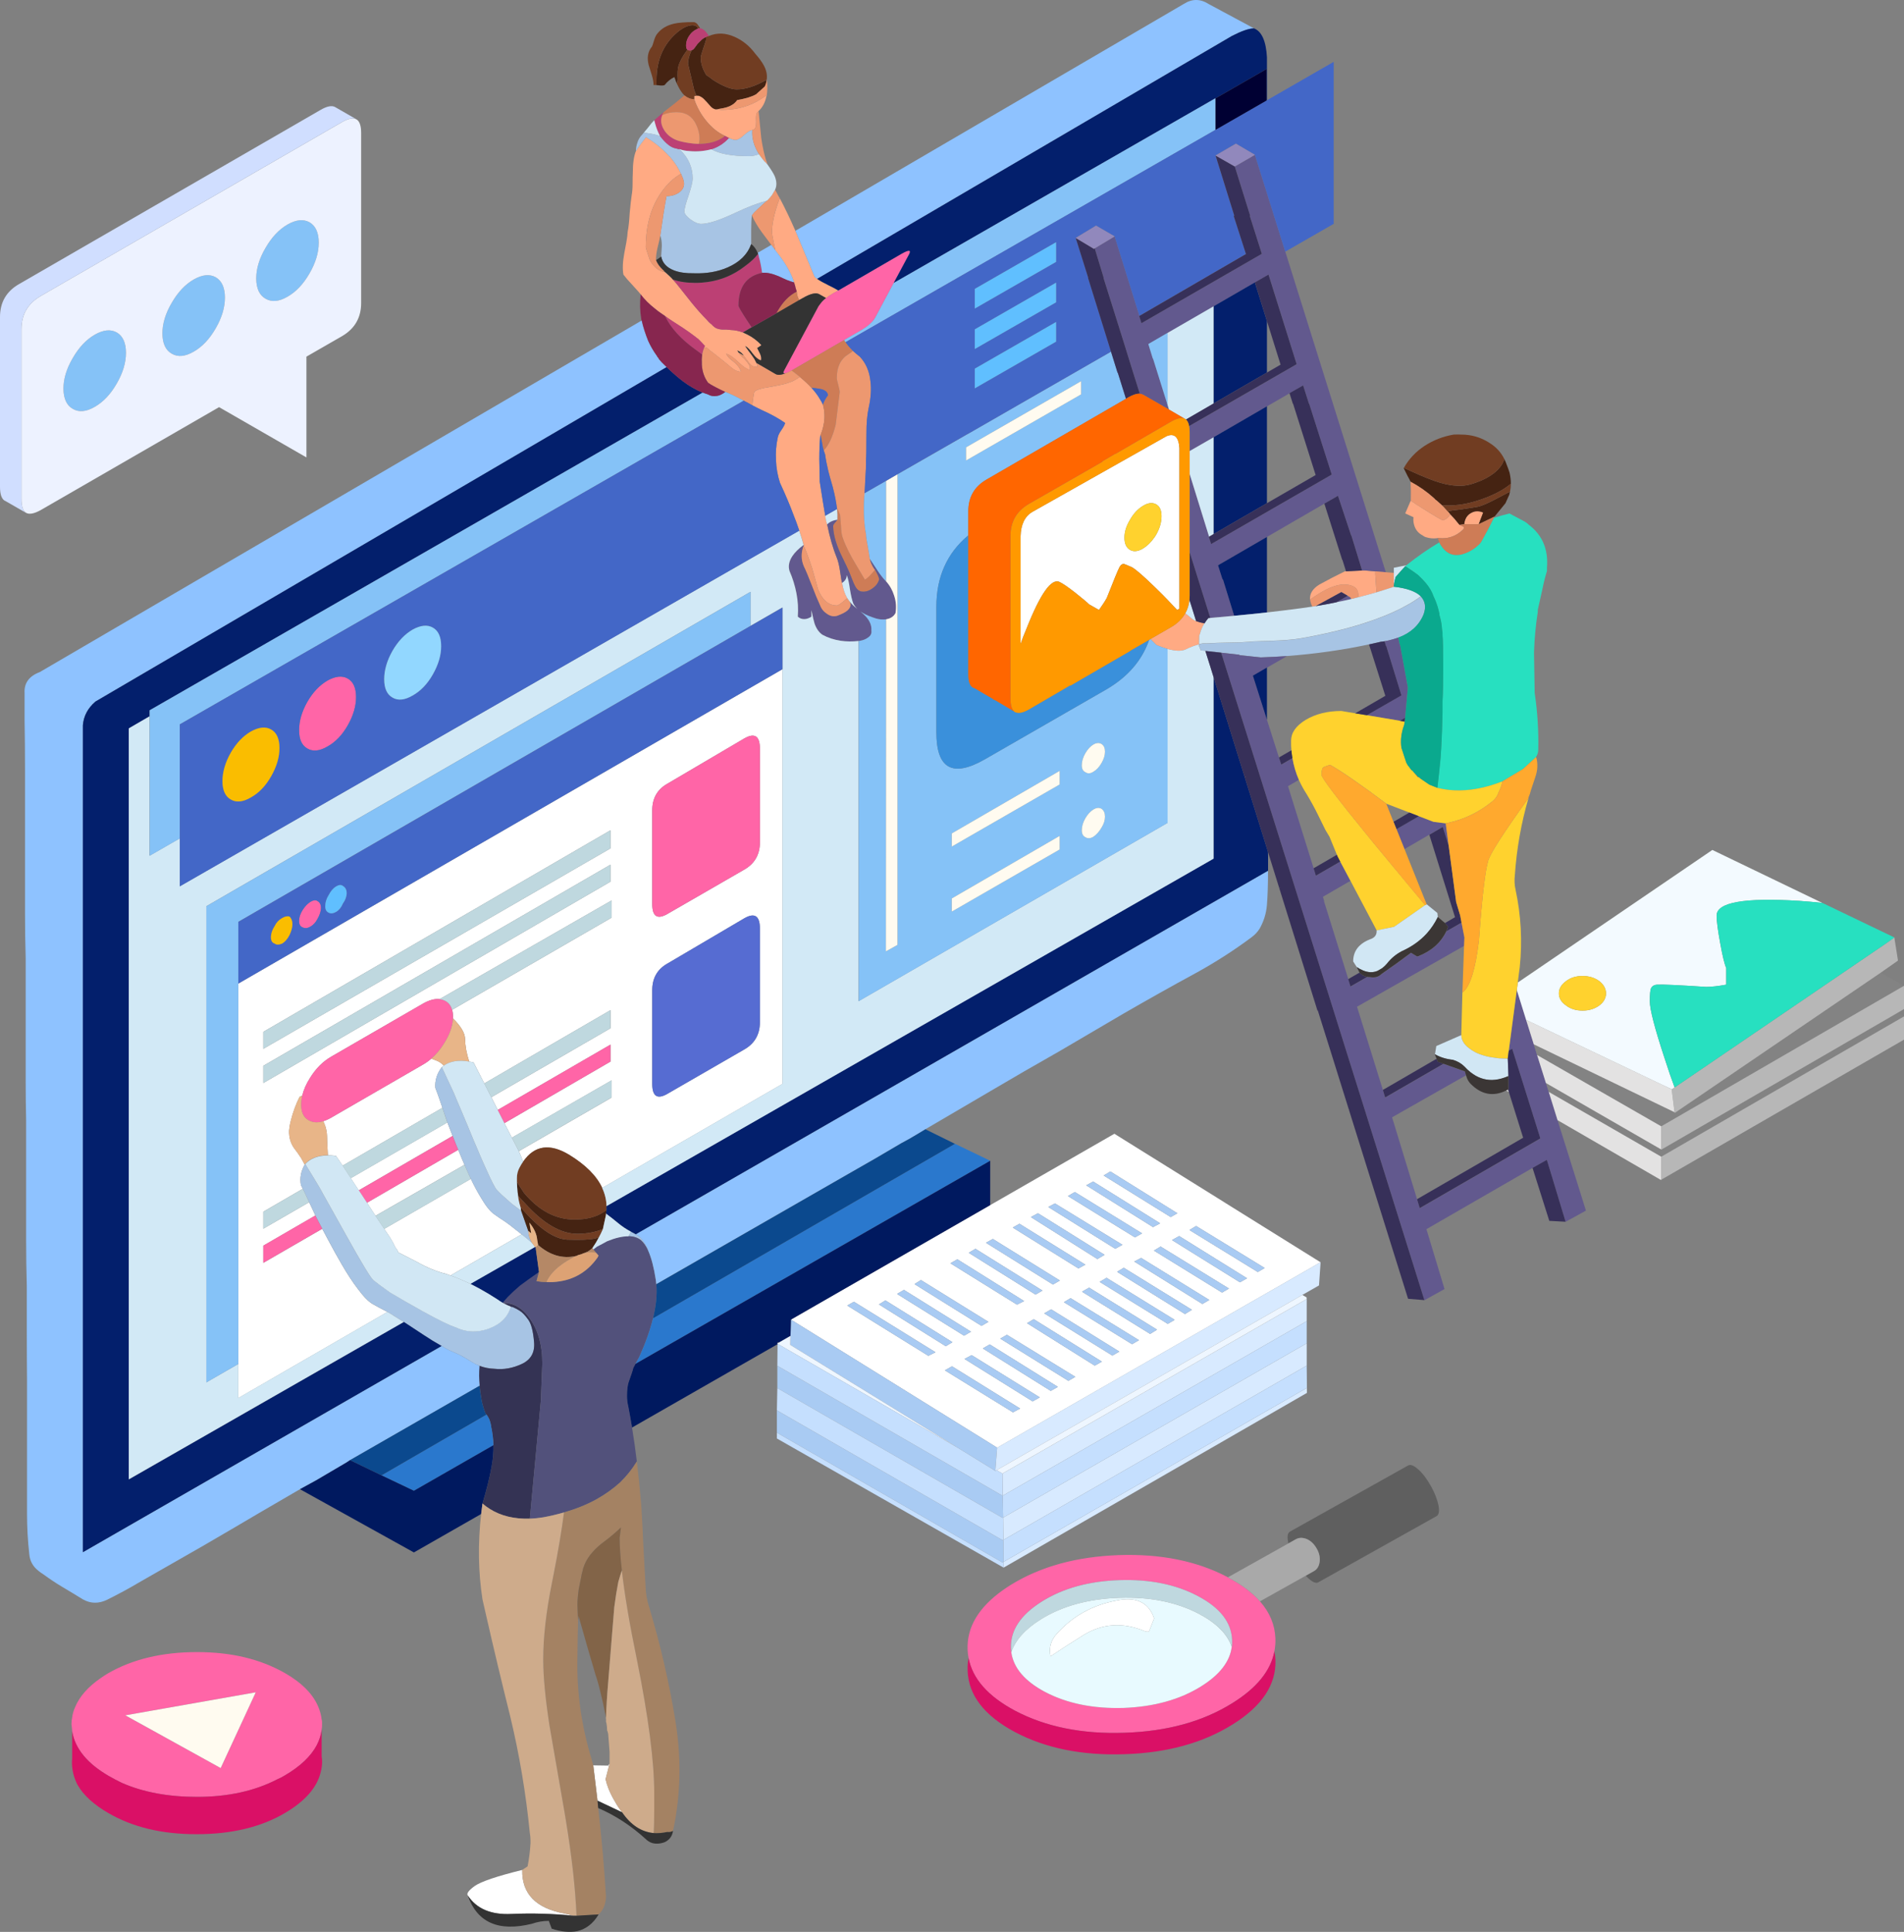 <svg xmlns="http://www.w3.org/2000/svg" id="Capa_2" data-name="Capa 2" viewBox="0 0 426.2 432.31"><rect x="0" y="0" width="426.2" height="432.31" fill="#808080" stroke="none"/><defs><style>      .cls-1 {        fill: #343354;      }      .cls-1, .cls-2, .cls-3, .cls-4, .cls-5, .cls-6, .cls-7, .cls-8, .cls-9, .cls-10, .cls-11, .cls-12, .cls-13, .cls-14, .cls-15, .cls-16, .cls-17, .cls-18, .cls-19, .cls-20, .cls-21, .cls-22, .cls-23, .cls-24, .cls-25, .cls-26, .cls-27, .cls-28, .cls-29, .cls-30, .cls-31, .cls-32, .cls-33, .cls-34, .cls-35, .cls-36, .cls-37, .cls-38, .cls-39, .cls-40, .cls-41, .cls-42, .cls-43, .cls-44, .cls-45, .cls-46, .cls-47, .cls-48, .cls-49, .cls-50, .cls-51, .cls-52, .cls-53, .cls-54, .cls-55, .cls-56, .cls-57, .cls-58, .cls-59, .cls-60, .cls-61, .cls-62, .cls-63, .cls-64, .cls-65 {        fill-rule: evenodd;      }      .cls-2 {        fill: #d1e7f4;      }      .cls-3 {        fill: #f3faff;      }      .cls-4 {        fill: #d0deff;      }      .cls-5 {        fill: #00195f;      }      .cls-6 {        fill: #373059;      }      .cls-7 {        fill: #d8eaff;      }      .cls-8 {        fill: #f60;      }      .cls-9 {        fill: #52517b;      }      .cls-10 {        fill: #fabd00;      }      .cls-11 {        fill: #b58866;      }      .cls-12 {        fill: #a9cbf3;      }      .cls-13 {        fill: #bfd8df;      }      .cls-14 {        fill: #27e0c0;      }      .cls-15 {        fill: #031f6c;      }      .cls-16 {        fill: #003;      }      .cls-17 {        fill: #b7b7b7;      }      .cls-18 {        fill: #e3e2e2;      }      .cls-19 {        fill: #f90;      }      .cls-20 {        fill: #a9a9a9;      }      .cls-21 {        fill: #e8b588;      }      .cls-22 {        fill: #9188bc;      }      .cls-23 {        fill: #3a90db;      }      .cls-24 {        fill: #ceab8b;      }      .cls-25 {        fill: #bc4074;      }      .cls-26 {        fill: #8ec2ff;      }      .cls-27 {        fill: #92d7ff;      }      .cls-28 {        fill: #fff;      }      .cls-29 {        fill: #0aa98e;      }      .cls-30 {        fill: #ffa92e;      }      .cls-31 {        fill: #3b3635;      }      .cls-32 {        fill: #ed9870;      }      .cls-33 {        fill: #87264f;      }      .cls-34 {        fill: #62598e;      }      .cls-35 {        fill: #5f5f5f;      }      .cls-36 {        fill: #ce7c56;      }      .cls-37 {        fill: #d2e9f6;      }      .cls-38 {        fill: #c5dffe;      }      .cls-39 {        fill: #2a78cd;      }      .cls-40 {        fill: #85c2f7;      }      .cls-41 {        fill: #868082;      }      .cls-42 {        fill: #ff65a7;      }      .cls-43 {        fill: #a48263;      }      .cls-44 {        fill: #ffaa83;      }      .cls-45 {        fill: #fffbf0;      }      .cls-46 {        fill: #dda274;      }      .cls-47 {        fill: #d7e5ea;      }      .cls-48 {        fill: #e8faff;      }      .cls-49 {        fill: #60bfff;      }      .cls-50 {        fill: #566cd2;      }      .cls-51 {        fill: #8c6e54;      }      .cls-52 {        fill: #837c6e;      }      .cls-53 {        fill: #713d22;      }      .cls-54 {        fill: #826448;      }      .cls-55 {        fill: #a7c4e4;      }      .cls-57 {        fill: #eef6ff;      }      .cls-58 {        fill: #838383;      }      .cls-59 {        fill: #333;      }      .cls-60 {        fill: #0b498e;      }      .cls-61 {        fill: #edf2ff;      }      .cls-62 {        fill: #452312;      }      .cls-63 {        fill: #da1066;      }      .cls-64 {        fill: #ffd22e;      }      .cls-65 {        fill: #4367c7;      }    </style></defs><g id="Layer_3" data-name="Layer 3"><g><path class="cls-44" d="M148.85,70.7c-.6-.4-1.12-.76-1.58-1.1-.23-.18-.43-.34-.62-.5-1.33-1.03-2.42-2.12-3.25-3.25-.17-.23-.82-.97-1.95-2.2-.8-.83-1.43-1.57-1.9-2.2-.23-1.23-.17-2.83.2-4.8.2-1.03.35-1.83.45-2.4.17-.93.27-1.72.3-2.35.2-1,.35-2.38.45-4.15.17-1.9.32-3.25.45-4.05.13-.7.2-1.53.2-2.5,0-1.1.02-1.93.05-2.5,0-2.1.23-3.73.7-4.9.3-.43.67-.97,1.1-1.6.5-.67.88-1.17,1.15-1.5,2.03,1.23,3.73,2.62,5.1,4.15.07.07.13.12.2.15,0,.03.03.07.1.1,0,.07.03.12.1.15,1,1.17,1.78,2.38,2.35,3.65-.77.4-1.58,1-2.45,1.8-3.63,3.63-5.45,8.53-5.45,14.7,0,.07.3,1,.9,2.8.87,1.57,2,2.47,3.4,2.7.17.13.35.28.55.45l.6.55c.13.13.27.27.4.4.07.07.13.15.2.25.37.37.9,1,1.6,1.9l2.7,3.4c1.2,1.47,2.3,2.7,3.3,3.7l.45.5c.07.07.14.14.2.2.03.02.07.05.1.08.05.04.1.08.15.12l.25.2c.13.17.27.3.4.4.4.4,1.02.63,1.85.7h1c.31.03.59.05.82.08.06,0,.12.02.18.02.93.03,1.83.22,2.7.55.33.17.68.33,1.05.5,1.13.57,2.17,1.35,3.1,2.35l-.95.65c.4.83.62,1.27.65,1.3.18.42.27.8.25,1.15-.01.11-.03.21-.05.3-.1-.03-.2-.06-.3-.1-.5-.23-1.02-.7-1.55-1.4-.67-.93-1.23-1.5-1.7-1.7.33.5.87,1.23,1.6,2.2.35.47.63.93.83,1.38.03.06.05.12.07.18.17.3.27.58.3.85-.5.1-.97,0-1.4-.3-.03-.02-.07-.05-.1-.08-.25-.22-.53-.58-.85-1.07-.37-.5-.63-.85-.8-1.05-.07-.1-.12-.17-.15-.2-.4-.47-.82-.77-1.25-.9.07.1.15.23.25.4.07.13.17.28.3.45l.25.25c.17.2.43.45.8.75.03.07.08.13.15.2.44.47.76.92.98,1.35.02.07.05.14.08.2v.3l.05.45c-.3-.08-.64-.23-1-.45-.5-.31-1.05-.77-1.65-1.35-1.07-1.03-1.97-1.65-2.7-1.85.17.37.43.73.8,1.1.1.07.45.35,1.05.85.74.65,1.21,1.28,1.4,1.88.02.08.04.15.05.23-.12,0-.23-.02-.35-.05-.55-.09-1.1-.36-1.65-.8-.77-.63-1.35-1.12-1.75-1.45-.33-.27-1.07-.85-2.2-1.75-.7-.5-1.27-.95-1.7-1.35-.17-.03-.35-.05-.55-.05,0-.07.03-.15.1-.25,0-.03.02-.07.05-.1-.05-.06-.11-.12-.17-.17-.25-.28-.53-.58-.83-.88l-.55-.55c-.1-.07-.2-.13-.3-.2-.1-.07-.2-.15-.3-.25l-1.35-1c-.63-.47-1.92-1.32-3.85-2.55-.57-.37-1.1-.73-1.6-1.1ZM171.65,21.25c-.03.1-.07.2-.1.3-.27,1.37-.85,2.47-1.75,3.3-.33.27-.52.63-.55,1.1-.03.23-.03.67,0,1.3,0,.53-.03.92-.1,1.15-.1.37-.35.6-.75.7-.5.1-1.08.45-1.75,1.05-.7.67-1.28,1.05-1.75,1.15-.4.07-.85-.02-1.35-.25-.57-.3-1-.52-1.3-.65-1.57-.73-2.97-1.87-4.2-3.4-1.17-1.43-2.05-3.03-2.65-4.8v-.7c.17-.03.33-.07.5-.1.37-.03.7.05,1,.25.33.17.68.47,1.05.9l.25.25c.2.23.45.52.75.85.27.33.57.57.9.7l.25.1h.4c.33.1.68.15,1.05.15,3.43,0,6.42-.85,8.95-2.55.43-.27.82-.53,1.15-.8ZM173.55,56c-.13-.57-.23-1.08-.32-1.52-.28-1.36-.43-2.2-.43-2.52,0-1.7.43-3.83,1.3-6.4.17-.43.32-.83.45-1.2,1.14,2.15,2.31,4.58,3.5,7.3.07.15.13.3.2.45.17.43,1.53,3.72,4.1,9.85.15.14.34.29.57.45.57.41,1.4.87,2.48,1.4.9.43,1.65.83,2.25,1.2l-1.1.6c-.63.37-1.18.73-1.65,1.1l-1.5-.85c-.73-.43-1.97-.15-3.7.85l-.8.45c-.33-.6-.52-1.23-.55-1.9-.02-.04-.03-.09-.05-.15-.06-.17-.12-.39-.2-.65-.03-.03-.05-.08-.05-.15v-.1c-.17-.53-.27-.87-.3-1-.4-1.3-1.03-2.63-1.9-4-.53-.87-1.3-1.93-2.3-3.2ZM324.6,115.05c.73.73,1.43,1.53,2.1,2.4l.95.45v.4c-.07.03-.1.08-.1.15-.05.05-.1.1-.15.15-1.03.96-2.19,1.55-3.47,1.77-.66.1-1.35.11-2.08.02-.07,0-.13.02-.2.05-.83.1-1.62.03-2.35-.2-.3-.07-.57-.2-.8-.4-1-.5-1.65-1.28-1.95-2.35-.17-.57-.22-1.15-.15-1.75l-1.85-.85c.37-.87.73-1.72,1.1-2.55.03-.1.08-.2.15-.3.67.47,1.58,1.07,2.75,1.8,2.83,1.77,4.32,2.63,4.45,2.6.77-.23,1.3-.7,1.6-1.4ZM188.5,130.45c.23,1.37.62,2.5,1.15,3.4-1.23,1.1-2,1.65-2.3,1.65-1.87,0-3.28-1.22-4.25-3.65-.73-2.67-1.18-4.27-1.35-4.8-.73-2.2-1.35-3.87-1.85-5v-.1c-.27-1.02-.6-2.09-.98-3.2-.41-1.23-.88-2.51-1.42-3.85-.63-1.73-1.6-4.02-2.9-6.85-.53-1.6-.83-3.28-.9-5.05-.1-1.73.03-3.43.4-5.1.07-.43.33-.98.8-1.65.47-.67.75-1.2.85-1.6-1.37-.97-3.08-1.92-5.15-2.85-.5-.23-1.23-.6-2.2-1.1.11-1.03.21-1.79.3-2.3.07-.45.14-.7.2-.75.2-.3.95-.58,2.25-.85.16-.03.31-.05.45-.07,2.08-.39,3.25-.61,3.5-.68.47-.1.88-.22,1.25-.35s.73-.27,1.1-.4c.6-.3,1.13-.62,1.6-.95.03.03.07.07.1.1.97.8,1.8,1.58,2.5,2.35.77.83,1.4,1.68,1.9,2.55.27.4.48.8.65,1.2.27.9.38,1.87.35,2.9-.03,1.2-.32,2.48-.85,3.85,0,.13-.03.25-.1.35-.13,1.47-.2,3.17-.2,5.1,0,.33.03,2.02.1,5.05.53,3.47.94,6.02,1.23,7.62.06.4.12.74.17,1.03.07.27.15.57.25.9.57,2.83,1.28,5.32,2.15,7.45.27.67.48,1.5.65,2.5.1.57.23,1.42.4,2.55.03.2.08.4.15.6ZM261.35,145.22c-.76-.21-1.59-.51-2.5-.88l-1.33-1.33,4.62-2.67c1.42-.82,2.48-1.86,3.17-3.1.44.32.92.71,1.43,1.15.23.22.57.42,1,.6.49.19,1.12.36,1.87.5-.27.42-.49.85-.68,1.3,0,.1-.05.22-.15.35-.04.21-.1.42-.17.65-.05.15-.11.3-.18.45l-.05,1.95c-1.05.29-1.98.64-2.8,1.05-.93.5-2.35.49-4.25-.02ZM308.12,132.55c-1.37.4-2.74.77-4.12,1.12v-.02c.1-.53.05-1.03-.15-1.5l-.03-.05c-.27-.56-.78-.93-1.52-1.12-.43-.12-.93-.18-1.5-.18-1.5,0-3.35.68-5.55,2.05-.83.5-1.5.95-2,1.35-.13-1.33.57-2.47,2.1-3.4,1.87-1.03,3.77-2.02,5.7-2.95h.25l3.6-.18.5-.02,2.45.2v.65l.27,4.05ZM331,117.3h-3.25c.17-1.53.97-2.48,2.4-2.85.67-.1,1.28-.02,1.85.25l-1,2.6Z"></path><path class="cls-28" d="M424.05,209.85l-2.33,1.57,2.27-1.6.05.02ZM264,100.25v35.95l-.5.3c-.11-.12-.23-.25-.35-.38-.54-.57-1.14-1.21-1.8-1.9-.36-.37-.75-.76-1.15-1.18-.62-.62-1.2-1.2-1.75-1.72-2.47-2.4-4.15-3.86-5.05-4.38-.9-.4-1.5-.65-1.8-.75-.4-.03-.73.2-1,.7-.33.6-1.28,2.9-2.85,6.9-.4.73-.98,1.63-1.75,2.7l-2.2-1.25c-.43-.43-1.47-1.3-3.1-2.6-1.57-1.23-2.73-2.03-3.5-2.4-1.83-.93-4.32,2.57-7.45,10.5-.5,1.17-.93,2.28-1.3,3.35v-24.1c.07-2.63.95-4.45,2.65-5.45l30.05-16.95c1.73-.7,2.68.18,2.85,2.65ZM258.8,112.85c-.11-.06-.23-.11-.35-.15-.75-.27-1.62-.1-2.6.5-1.13.67-2.1,1.7-2.9,3.1-.83,1.37-1.25,2.7-1.25,4,0,1.37.42,2.28,1.25,2.75.8.47,1.77.37,2.9-.3.98-.6,1.84-1.45,2.6-2.55.12-.18.24-.36.35-.55.8-1.4,1.2-2.78,1.2-4.15s-.4-2.18-1.2-2.65ZM86.73,293.58l-33.37,19.27v-92.75l121.8-70.35v92.8l-40.35,23.28c-1.24-2.69-3.71-5.17-7.4-7.42-4.34-2.61-7.76-2.11-10.27,1.5-.05-.11-.11-.21-.18-.3-.24-.68-.51-1.35-.82-2l20.77-12v-3.85l-22.33,12.83c-.39-.77-.78-1.52-1.17-2.28-.17-.33-.33-.65-.5-.97l23.75-13.78v-3.8l-25.25,14.62c-.48-.95-.95-1.9-1.42-2.85l26.67-15.43v-4.05l-28.25,16.4c-.8-1.57-1.6-3.14-2.4-4.7-.34-.08-.66-.15-.98-.2-.59-1.82-.9-3.49-.92-5,0-1.32-.9-2.87-2.7-4.65v-.35c0-.59-.07-1.12-.2-1.58l35.7-20.62v-3.85l-38.5,22.08c-1.08-.13-2.33.22-3.75,1.02l-20.5,11.85c-1.87,1.07-3.45,2.65-4.75,4.75-.87,1.37-1.45,2.7-1.75,3.97-.21.09-.41.18-.6.28-.83,1.67-1.48,3.43-1.95,5.3-.2.73-.33,1.5-.4,2.3-.03,1.47.33,2.75,1.1,3.85.57.73,1.1,1.48,1.6,2.25.27.48.53.97.8,1.47-.86,1.48-1.14,3-.85,4.58.1.19.25.46.42.83l-8.83,5.12v3.8l10.25-5.92c.46.97.93,1.96,1.4,2.97l-11.65,6.75v3.85l13.18-7.62c.44.84.89,1.66,1.32,2.48.97,1.83,1.97,3.63,3,5.4,1.2,2.1,2.45,4,3.75,5.7,1.27,1.7,2.37,2.8,3.3,3.3.93.53,1.83,1.02,2.7,1.45.18.09.35.19.53.28ZM170.1,167.55c0-2.87-1.17-3.63-3.5-2.3l-17.25,10.15c-2.23,1.27-3.35,3.25-3.35,5.95v20.95c0,2.77,1.12,3.52,3.35,2.25l17.25-9.95c2.33-1.33,3.5-3.37,3.5-6.1v-20.95ZM223.2,323.95l-46.15-28.65,44.6-25.62,27.8-15.97,21.8,13.58,4.32,2.7,20.03,12.48-72.4,41.5ZM204.7,287.35l15,9.35,1.55-.9-15.1-9.35-1.45.9ZM196.75,291.9l14.95,9.35,1.5-.9-15-9.35-1.45.9ZM200.8,289.55l15,9.35,1.55-.9-15-9.35-1.55.9ZM207.8,303.4l1.6-.8-18.25-11.3-1.5.85,18.15,11.25ZM243.15,265.25l14.95,9.35,1.6-.85-15-9.35-1.55.85ZM247.05,263.05l15,9.3,1.5-.85-15-9.35-1.5.9ZM230.75,272.35l14.9,9.4,1.6-.95-14.9-9.3-1.6.85ZM234.65,270.1l15,9.35,1.6-.9-15.1-9.25-1.5.8ZM242.95,283l-14.75-9.15-1.5.85,14.7,9.15,1.55-.85ZM239.05,267.65l15,9.25,1.6-.9-15.05-9.25-1.55.9ZM212.75,282.7l14.9,9.25,1.6-.8-14.95-9.35-1.55.9ZM220.7,278.1l15,9.35,1.55-.9-15-9.3-1.55.85ZM216.85,280.35l14.95,9.35,1.55-.9-15-9.35-1.5.9ZM223.9,299.55l15.25,9.45,1.55-.9-15.3-9.4-1.5.85ZM211.5,306.65l15.25,9.4,1.6-.85-15.25-9.45-1.6.9ZM215.9,304.1l15.25,9.5,1.6-.9-15.25-9.45-1.6.85ZM220,301.75l15.2,9.5,1.6-.9-15.25-9.5-1.55.9ZM242.2,289.05l15.25,9.45,1.55-.95-15.2-9.4-1.6.9ZM229.9,296.1l15.15,9.5,1.6-.9-15.25-9.5-1.5.9ZM233.75,293.9l15.25,9.45,1.55-.9-15.25-9.45-1.55.9ZM238.15,291.4l15.25,9.4,1.55-.9-15.3-9.4-1.5.9ZM246.15,286.85l15.25,9.4,1.55-.9-15.25-9.4-1.55.9ZM283.1,283.75l-15.35-9.4-1.5.9,15.3,9.4,1.55-.9ZM253.9,282.3l15.25,9.5,1.55-.9-15.25-9.4-1.55.8ZM250.05,284.6l15.2,9.45,1.55-.95-15.25-9.4-1.5.9ZM262.35,277.5l15.2,9.45,1.6-.9-15.2-9.45-1.6.9ZM258.3,279.85l15.25,9.4,1.55-.9-15.3-9.4-1.5.9ZM170.1,207.8c0-2.87-1.17-3.63-3.5-2.3l-17.25,10.15c-2.23,1.27-3.35,3.25-3.35,5.95v20.95c0,2.77,1.12,3.52,3.35,2.25l17.25-9.95c2.33-1.33,3.5-3.37,3.5-6.1v-20.95ZM374.85,243.35l-.65.45-1.92-.95,1.92.9.65-.4ZM136.65,189.85v-4.05l-77.7,45.1v3.8l77.7-44.85ZM136.65,197.3v-3.8l-77.7,45v3.85l77.7-45.05ZM76.7,260.85c-.5-.74-1-1.47-1.5-2.2-.64-.08-1.24-.12-1.8-.12-.1-1.42-.16-2.88-.2-4.38-.03-.77-.17-1.5-.4-2.2-.14-.36-.28-.71-.42-1.05.56-.18,1.15-.45,1.77-.8l20.5-11.85c.67-.38,1.31-.83,1.9-1.35.4.17.84.33,1.3.5.46.18.96.53,1.5,1.05-.15.11-.3.22-.45.35-1.1,1.43-1.58,2.98-1.45,4.65.1.3.3.83.6,1.6.32.94.64,1.89.98,2.85l-22.33,12.95ZM78.52,263.65l21.62-12.48c.4,1.02.79,2.03,1.17,3.03l-21,12.17c-.21-.31-.42-.62-.62-.92-.39-.61-.78-1.21-1.17-1.8ZM86,275l19.4-11.2c.71,1.51,1.46,2.91,2.25,4.2,1.07,1.83,2.05,3.07,2.95,3.7.83.6,1.67,1.17,2.5,1.7.77.53,1.45,1.05,2.05,1.55.42.32.96.75,1.62,1.27l-15.92,9.2c-.3-.11-.6-.22-.9-.33-2.23-.57-4.37-1.43-6.4-2.6-1.47-.77-2.97-1.53-4.5-2.3l.05-.15c-.17-.33-.37-.63-.6-.9-.33-.73-.72-1.45-1.15-2.15-.45-.66-.9-1.33-1.35-2ZM103.98,260.65l-19.93,11.42c-.62-.97-1.26-1.95-1.9-2.92l20.42-11.85c.45,1.13.92,2.24,1.4,3.35ZM139.25,405.55l-5.5-2.6-.95-7.9,3.35.05.3-.45-.9,3.5c.34,1.39.84,2.7,1.5,3.92.17.33.35.66.55.97.47.87,1.02,1.7,1.65,2.5ZM104.7,424.15c-.3-.43.22-1.13,1.55-2.1,1.43-1,4.98-2.2,10.65-3.6-.1,5.33,3.05,8.58,9.45,9.75.73.17,1.4.33,2,.5-4.63-.47-9.25-.6-13.85-.4-4.57.23-7.83-1.15-9.8-4.15ZM257.2,365.1c-.37.07-.7.03-1-.1-4.83-2-9.37-1.72-13.6.85-2.7,1.67-5.18,3.27-7.45,4.8-.4-1.9.07-3.58,1.4-5.05,3.57-3.97,8.05-6.45,13.45-7.45,4.33-.9,7.12.43,8.35,4l-1.15,2.95Z"></path><path class="cls-55" d="M168.3,48.2c-.1.8-.15,1.87-.15,3.2v3.2c-.83,2.33-2.6,4.08-5.3,5.25-2.23.97-4.75,1.4-7.55,1.3-1.77.03-3.25-.18-4.45-.65-1.63-.63-2.58-1.67-2.85-3.1.07-1.03.12-1.82.15-2.35,0-.93-.12-1.72-.35-2.35.5-3.6.97-6.53,1.4-8.8,1.1,0,2.05-.28,2.85-.85.9-.67,1.23-1.5,1-2.5,0-.07-.02-.12-.05-.15v-.05c-.07-.2-.12-.38-.15-.55l-.1-.15c-.1-.27-.2-.52-.3-.75-.57-1.27-1.35-2.48-2.35-3.65-.07-.03-.1-.08-.1-.15-.07-.03-.1-.07-.1-.1-.07-.03-.13-.08-.2-.15-1.37-1.53-3.07-2.92-5.1-4.15-.27.33-.65.83-1.15,1.5-.43.63-.8,1.17-1.1,1.6,0-.63.1-1.23.3-1.8.17-.6.45-1.13.85-1.6.17-.17.37-.4.6-.7.4.03.8.08,1.2.15.87.13,1.68.33,2.45.6,1.13,1.47,2.17,2.35,3.1,2.65.83.23,1.25.33,1.25.3,1.97,1.83,2.95,4.03,2.95,6.6,0,.63-.3,1.87-.9,3.7-.63,1.8-.95,3.02-.95,3.65,0,.47.45,1.05,1.35,1.75.93.67,1.73,1,2.4,1,1.6,0,4.2-.85,7.8-2.55,2.77-1.3,5.08-2.18,6.95-2.65-.2.17-.42.35-.65.55-.63.57-1.12,1.02-1.45,1.35-.53.47-.97.93-1.3,1.4ZM169.9,34.5c-.77.3-1.5.45-2.2.45-3.87,0-6.68-.52-8.45-1.55,1.5-.47,2.8-1.3,3.9-2.5.1.07.23.12.4.15.5.23.95.32,1.35.25.47-.1,1.05-.48,1.75-1.15.67-.6,1.25-.95,1.75-1.05-.13,1.83.37,3.63,1.5,5.4ZM312,131.05v-.5s.05,0,.08,0c-.03.17-.05.33-.08.5ZM313,142.67c-.43.16-.88.3-1.35.43-.54.16-1.11.3-1.72.4-.27.04-.54.07-.83.1-.88.21-1.76.41-2.65.6-5.98,1.27-12.11,2.14-18.37,2.6-1.94.14-3.9.24-5.87.3l-4.75-.5-.05-.1-4.05-.45-3.53-.38-1.02-.12c-.13-.3-.25-.6-.35-.9l-.05-.05c.03-.17.03-.3,0-.4.23-.06.46-.12.7-.18.07,0,.14-.02.2-.02.22-.01.46-.01.7,0,.75-.04,1.65-.08,2.67-.12,1.48-.04,3.24-.09,5.27-.12.05,0,.11-.01.18-.02.6-.06,1.43-.11,2.48-.18.98-.04,2.15-.09,3.52-.12.2,0,.41-.02.62-.02,2.77-.1,4.92-.28,6.45-.55,1.98-.35,3.86-.73,5.65-1.12,1.44-.32,2.83-.65,4.15-1,1.96-.51,3.79-1.06,5.5-1.65.62-.21,1.23-.42,1.83-.65,1.31-.47,2.53-.97,3.67-1.5,1.03-.48,2-.97,2.9-1.47,1-.53,2.05-1.2,3.15-2,1,1.1,1.2,2.45.6,4.05-1.01,2.43-2.89,4.15-5.65,5.17ZM145.12,279.92c-.48-1.05-1.02-1.84-1.62-2.38-.74-.59-1.69-.89-2.83-.9.2-.33.37-.68.52-1.05.03.03.13.08.3.15.29.14.56.29.82.45.29.17.56.36.83.55.47.4.98,1.12,1.55,2.15.16.29.3.63.43,1.02ZM114.35,292.4c.07.03.18.05.35.05.63.27,1.2.57,1.7.9.53.33,1.15.98,1.85,1.95.67.93,1.1,2.58,1.3,4.95.23,2.33-.67,3.98-2.7,4.95-2.07.97-4.12,1.33-6.15,1.1-1.2-.04-2.32-.27-3.37-.67-.58-.22-1.14-.49-1.67-.83-1.57-1-2.85-1.7-3.85-2.1-1.03-.43-1.82-.82-2.35-1.15-.2-.11-.4-.23-.6-.35-1.36-.76-2.7-1.58-4-2.45-1.2-.8-2.42-1.6-3.65-2.4-.28-.18-.55-.36-.8-.52-.82-.51-1.49-.92-2-1.23-.5-.34-1.06-.68-1.67-1.02-.17-.09-.35-.18-.53-.28-.87-.43-1.77-.92-2.7-1.45-.93-.5-2.03-1.6-3.3-3.3-1.3-1.7-2.55-3.6-3.75-5.7-1.03-1.77-2.03-3.57-3-5.4-.44-.81-.88-1.64-1.32-2.48-.47-.89-.95-1.8-1.43-2.72-.04-.08-.07-.16-.1-.25-.47-1.01-.94-2-1.4-2.97-.35-.75-.7-1.5-1.05-2.23-.14-.29-.26-.55-.38-.77-.18-.36-.32-.64-.42-.83-.29-1.57,0-3.1.85-4.58.03-.06.07-.12.1-.17.64,1.03,1.31,2.12,2,3.27.12.2.25.41.37.62.3.51.61,1.02.93,1.55.15.26.39.7.72,1.32.41.71.94,1.66,1.6,2.85.48.84,1.02,1.81,1.62,2.9.6,1.08,1.27,2.27,2,3.58,3.4,6.1,5.4,9.4,6,9.9.63.53,1.87,1.45,3.7,2.75,1.24.73,2.41,1.42,3.5,2.05,1.4.81,2.69,1.53,3.85,2.17,3.61,1.99,6.1,3.2,7.45,3.62.85.41,1.73.67,2.62.8,1.49.22,3.04.05,4.65-.5.04-.02.08-.03.12-.05,2.6-.97,4.23-2.6,4.9-4.9ZM98.9,238.8c.83,1.77,1.73,3.7,2.7,5.8.12.28.32.77.6,1.45.34.79.79,1.85,1.35,3.17.36.87.78,1.86,1.25,2.98.39.94.81,1.96,1.27,3.08.08.17.15.35.23.52.43,1.02.83,1.96,1.2,2.83.51,1.19.98,2.24,1.4,3.15,1.19,2.66,1.97,4.17,2.35,4.52.53.6,1.65,1.63,3.35,3.1.72.54,1.41,1.06,2.07,1.55l1.58,4.5c.06,1.03.34,1.93.85,2.7-.45-.38-.9-.77-1.35-1.15-.35-.27-.67-.53-.98-.78-.67-.53-1.21-.95-1.62-1.27-.6-.5-1.28-1.02-2.05-1.55-.83-.53-1.67-1.1-2.5-1.7-.9-.63-1.88-1.87-2.95-3.7-.79-1.29-1.54-2.69-2.25-4.2-.29-.6-.58-1.22-.85-1.85-.19-.43-.38-.87-.57-1.3-.48-1.11-.95-2.22-1.4-3.35-.15-.33-.29-.66-.42-1-.27-.69-.54-1.39-.83-2.1-.39-1-.78-2.01-1.17-3.03-.05-.13-.1-.25-.15-.38-.33-.98-.66-1.95-.98-2.9-.33-.96-.66-1.92-.98-2.85-.3-.77-.5-1.3-.6-1.6-.13-1.67.35-3.22,1.45-4.65Z"></path><path class="cls-12" d="M177.05,295.3l46.15,28.65-.4,5.2-8.42-5.18-37.48-23.02.05-2,.1-3.65ZM224.45,334.7l.1,4.9-.15.05-50.35-29-.05-.05h.05l-.05-.2v-4.75h.05l50.35,29.05h.05ZM246.15,286.85l1.55-.9,15.25,9.4-1.55.9-15.25-9.4ZM238.15,291.4l1.5-.9,15.3,9.4-1.55.9-15.25-9.4ZM233.75,293.9l1.55-.9,15.25,9.45-1.55.9-15.25-9.45ZM229.9,296.1l1.5-.9,15.25,9.5-1.6.9-15.15-9.5ZM242.2,289.05l1.6-.9,15.2,9.4-1.55.95-15.25-9.45ZM220,301.75l1.55-.9,15.25,9.5-1.6.9-15.2-9.5ZM215.9,304.1l1.6-.85,15.25,9.45-1.6.9-15.25-9.5ZM211.5,306.65l1.6-.9,15.25,9.45-1.6.85-15.25-9.4ZM223.9,299.55l1.5-.85,15.3,9.4-1.55.9-15.25-9.45ZM216.85,280.35l1.5-.9,15,9.35-1.55.9-14.95-9.35ZM220.7,278.1l1.55-.85,15,9.3-1.55.9-15-9.35ZM212.75,282.7l1.55-.9,14.95,9.35-1.6.8-14.9-9.25ZM239.05,267.65l1.55-.9,15.05,9.25-1.6.9-15-9.25ZM242.95,283l-1.55.85-14.7-9.15,1.5-.85,14.75,9.15ZM234.65,270.1l1.5-.8,15.1,9.25-1.6.9-15-9.35ZM230.75,272.35l1.6-.85,14.9,9.3-1.6.95-14.9-9.4ZM247.05,263.05l1.5-.9,15,9.35-1.5.85-15-9.3ZM243.15,265.25l1.55-.85,15,9.35-1.6.85-14.95-9.35ZM207.8,303.4l-18.15-11.25,1.5-.85,18.25,11.3-1.6.8ZM200.8,289.55l1.55-.9,15,9.35-1.55.9-15-9.35ZM196.75,291.9l1.45-.9,15,9.35-1.5.9-14.95-9.35ZM204.7,287.35l1.45-.9,15.1,9.35-1.55.9-15-9.35ZM258.3,279.85l1.5-.9,15.3,9.4-1.55.9-15.25-9.4ZM262.35,277.5l1.6-.9,15.2,9.45-1.6.9-15.2-9.45ZM250.05,284.6l1.5-.9,15.25,9.4-1.55.95-15.2-9.45ZM253.9,282.3l1.55-.8,15.25,9.4-1.55.9-15.25-9.5ZM283.1,283.75l-1.55.9-15.3-9.4,1.5-.9,15.35,9.4ZM173.9,320.6v-5l50.5,29.05.2-.05.05,4.9-.25.15-50.5-29.05Z"></path><path class="cls-7" d="M291.52,289.78l-68.45,39.22-.27.15.4-5.2,72.4-41.5-.05.85-.3,4.35-3.72,2.12ZM292.5,295.65l-68.05,39.05-.05-4.95,68.1-39.05v4.95ZM224.55,339.6l67.95-39v5l-67.9,39-.05-5ZM292.55,310.55v1.15l-67.9,39.1v-1.3l67.85-38.9.05-.05Z"></path><path class="cls-50" d="M170.1,207.8v20.95c0,2.73-1.17,4.77-3.5,6.1l-17.25,9.95c-2.23,1.27-3.35.52-3.35-2.25v-20.95c0-2.7,1.12-4.68,3.35-5.95l17.25-10.15c2.33-1.33,3.5-.57,3.5,2.3Z"></path><path class="cls-42" d="M224.55,355.8c.52-.37,1.07-.74,1.65-1.1,3.35-2.08,7.06-3.68,11.15-4.8,3.98-1.09,8.32-1.72,13-1.9,9.48-.33,17.66,1.33,24.52,4.97l.02.03c3.03,1.61,5.42,3.39,7.15,5.35,2.19,2.48,3.34,5.25,3.45,8.3.04.98-.04,1.94-.23,2.88-.82,4.34-3.95,8.2-9.38,11.57-6.6,4.13-14.65,6.35-24.15,6.65-9.5.33-17.68-1.32-24.55-4.95-6.05-3.23-9.51-7.16-10.37-11.77-.13-.63-.2-1.27-.22-1.93-.18-4.99,2.47-9.42,7.95-13.3ZM72,387.05c-.15,1.2-.52,2.36-1.1,3.48-1.31,2.49-3.69,4.75-7.15,6.77-.53.33-1.08.62-1.65.85-5.07,2.63-11.07,3.95-18,3.95-6.47,0-12.08-1.05-16.85-3.15-.97-.47-1.92-.97-2.85-1.5-4.82-2.79-7.56-6.11-8.23-9.95,0-.07-.02-.14-.02-.2-.03-.47-.08-.95-.15-1.45,0-.5.05-1,.15-1.5.1-.8.32-1.57.65-2.3.99-2.4,2.91-4.59,5.77-6.55.51-.36,1.05-.71,1.62-1.05,5.5-3.17,12.13-4.75,19.9-4.75s14.2,1.57,19.7,4.7c3.83,2.2,6.33,4.75,7.5,7.65.07.17.14.35.2.53.25.7.42,1.43.5,2.17.07.2.1.38.1.55v.75c0,.33-.03.67-.1,1ZM200.05,63.33l-4.15,7.77c-.57,1-1.7,1.98-3.4,2.95l-3.55,2.05-11.65,6.75c-.07,0-.1.02-.1.05-.57.33-1,.53-1.3.6-.57.17-.68-.05-.35-.65l7.6-14.2s.05-.07.05-.1c.13-.2.28-.4.45-.6.3-.43.72-.85,1.25-1.25.47-.37,1.02-.73,1.65-1.1l1.1-.6,14.05-8.15c1.73-1,2.33-.98,1.8.05l-3.45,6.43ZM170.1,167.55v20.95c0,2.73-1.17,4.77-3.5,6.1l-17.25,9.95c-2.23,1.27-3.35.52-3.35-2.25v-20.95c0-2.7,1.12-4.68,3.35-5.95l17.25-10.15c2.33-1.33,3.5-.57,3.5,2.3ZM98.4,223.58c.35.05.69.14,1,.27.92.39,1.52,1.1,1.8,2.12.13.46.2.98.2,1.58v.35c-.08,1.76-.75,3.63-2,5.6-.83,1.34-1.78,2.48-2.85,3.4-.59.52-1.23.96-1.9,1.35l-20.5,11.85c-.62.36-1.21.62-1.77.8-1.12.34-2.11.33-2.98-.05-1.33-.57-2-1.78-2-3.65,0-.66.08-1.33.25-2.03.3-1.28.88-2.6,1.75-3.97,1.3-2.1,2.88-3.68,4.75-4.75l20.5-11.85c1.42-.81,2.67-1.15,3.75-1.02ZM112.9,251.33c-.5-.99-1-1.97-1.5-2.95l25.25-14.62v3.8l-23.75,13.78ZM79.7,156c0,2.03-.62,4.13-1.85,6.3-1.23,2.17-2.75,3.75-4.55,4.75-1.77,1.03-3.27,1.18-4.5.45-1.23-.7-1.85-2.07-1.85-4.1s.62-4.18,1.85-6.35c1.23-2.13,2.73-3.72,4.5-4.75,1.8-1,3.32-1.15,4.55-.45,1.23.7,1.85,2.08,1.85,4.15ZM69.5,201.8c.63-.37,1.13-.43,1.5-.2.57.3.85.82.85,1.55s-.28,1.63-.85,2.6c-.37.7-.87,1.23-1.5,1.6s-1.2.43-1.7.2c-.57-.2-.85-.67-.85-1.4,0-.87.28-1.73.85-2.6.5-.77,1.07-1.35,1.7-1.75ZM80.32,266.37l21-12.17c.28.71.56,1.41.83,2.1.14.34.28.67.42,1l-20.42,11.85c-.6-.93-1.21-1.85-1.83-2.78ZM72.12,274.97l-13.18,7.62v-3.85l11.65-6.75c.03.09.06.17.1.25.48.92.95,1.83,1.43,2.72ZM57.25,378.7l-29.2,5.15,21.35,11.8,7.85-16.95ZM226.37,369.75c.51,3.49,3.01,6.44,7.52,8.85,4.93,2.6,10.82,3.8,17.65,3.6,6.83-.27,12.62-1.88,17.35-4.85,4.13-2.59,6.4-5.53,6.83-8.82.07-.48.09-.97.07-1.48-.13-3.97-2.67-7.25-7.6-9.85-4.93-2.63-10.82-3.83-17.65-3.6-6.83.23-12.62,1.83-17.35,4.8-4.73,2.97-7.03,6.42-6.9,10.35.01.34.04.67.08,1Z"></path><path class="cls-13" d="M101.2,225.97c-.28-1.03-.88-1.73-1.8-2.12-.31-.14-.65-.23-1-.27l38.5-22.08v3.85l-35.7,20.62ZM108.4,242.45l28.25-16.4v4.05l-26.67,15.43c-.1-.18-.19-.35-.28-.53-.43-.85-.87-1.7-1.3-2.55ZM116.12,257.6c-.04-.08-.08-.17-.12-.25-.48-.93-.95-1.86-1.43-2.77l22.33-12.83v3.85l-20.77,12ZM136.65,197.3l-77.7,45.05v-3.85l77.7-45v3.8ZM136.65,189.85l-77.7,44.85v-3.8l77.7-45.1v4.05ZM78.52,263.65c-.6-.94-1.21-1.87-1.83-2.8l22.33-12.95c.32.95.64,1.92.98,2.9.05.12.1.25.15.38l-21.62,12.48ZM86,275c-.62-.91-1.23-1.83-1.85-2.75-.04-.06-.07-.11-.1-.17l19.93-11.42c.19.43.38.87.57,1.3.27.63.56,1.25.85,1.85l-19.4,11.2ZM69.2,269.03l-10.25,5.92v-3.8l8.83-5.12c.11.23.24.48.38.77.35.73.7,1.47,1.05,2.23ZM275.73,368.53c-.96-2.83-3.37-5.27-7.23-7.33-5.03-2.67-11-3.88-17.9-3.65-6.97.23-12.85,1.85-17.65,4.85-3.49,2.18-5.68,4.63-6.57,7.35-.04-.33-.06-.66-.08-1-.13-3.93,2.17-7.38,6.9-10.35,4.73-2.97,10.52-4.57,17.35-4.8,6.83-.23,12.72.97,17.65,3.6,4.93,2.6,7.47,5.88,7.6,9.85.02.5,0,.99-.07,1.48Z"></path><path class="cls-62" d="M338.2,108.25c-1.87,1.57-4.48,2.87-7.85,3.9-2.63.8-5.17,1.1-7.6.9-.33-.3-.67-.6-1-.9-.03,0-.05-.02-.05-.05-.07-.07-.13-.12-.2-.15-.03-.03-.1-.08-.2-.15-.1-.13-.25-.28-.45-.45-1.53-1.37-3.23-2.55-5.1-3.55-.2-.43-.42-.85-.65-1.25l-.9-1.8.05-.05c.4.2.83.4,1.3.6,2.87,1.33,5.17,2.25,6.9,2.75,2.73.77,5.02.87,6.85.3,3.43-1.03,5.75-2.53,6.95-4.5.2-.4.37-.77.5-1.1.2.4.37.8.5,1.2.23.57.45,1.17.65,1.8.2.87.3,1.7.3,2.5ZM326.7,117.45c-.67-.87-1.37-1.67-2.1-2.4-.07-.1-.15-.2-.25-.3-.07-.13-.18-.25-.35-.35.73-.13,1.6-.25,2.6-.35,2.57-.37,4.05-.6,4.45-.7.97-.3,2.15-.82,3.55-1.55,1.9-1,2.92-1.53,3.05-1.6.13-.03.25-.07.35-.1-.07.2-.12.4-.15.6l-.7,1.55s-.02.08-.05.15c-.03,0-.05.02-.05.05s-.02.08-.05.15l-2.45,3-3.55,1.7,1-2.6c-.57-.27-1.18-.35-1.85-.25-1.43.37-2.23,1.32-2.4,2.85l-1.05.15ZM153.9,11.15c-.07.03-.12.08-.15.15-.97,1.3-1.6,2.48-1.9,3.55-.17.6-.22,1.57-.15,2.9,0,.33-.08.62-.25.85l-.05-.1-.35-1s-.02-.07-.05-.1c0-.03-.02-.08-.05-.15-.83.4-1.57,1-2.2,1.8-.3.1-.72.12-1.25.05l-.4-.05h-.15v-1.05c0-4.57,1.57-8.17,4.7-10.8,1.17-.97,2.23-1.48,3.2-1.55.73-.03,1.2.22,1.4.75h-.1l-.1.1c-.63.27-1.17.68-1.6,1.25v.05h-.05v.05l-.05.05c-.6.83-.85,1.72-.75,2.65.03.27.13.47.3.6ZM171.48,18.6c-.06.26-.15.51-.28.75l-1.95,1.75c-.93.53-2.35.97-4.25,1.3l-.05.1c-.5.67-1.2,1.15-2.1,1.45-.5.17-1.28.33-2.35.5h-.4l-.25-.1c-.33-.13-.63-.37-.9-.7-.3-.33-.55-.62-.75-.85l-.25-.25c-.37-.43-.72-.73-1.05-.9-.3-.2-.63-.28-1-.25-.2-.4-.38-.87-.55-1.4-.9-3.77-1.35-5.68-1.35-5.75,0-.83.27-1.83.8-3,.27-.09.49-.26.65-.5l.7-.95c.23-.23.47-.47.7-.7.17-.17.33-.32.5-.45l.1-.05c.17-.13.35-.23.55-.3.03.17.05.37.05.6,0,.07-.2.68-.6,1.85-.4,1.2-.6,1.9-.6,2.1,0,1.3.42,2.62,1.25,3.95.47.3,1,.68,1.6,1.15,2.17,1.37,3.9,2.05,5.2,2.05,1.97,0,4.2-.72,6.7-2.15-.02.25-.06.5-.12.75ZM135.65,271.58v.27l-.7,3.2c-1.8.7-3.7,1.05-5.7,1.05-3.7,0-7.6-2.27-11.7-6.8-.6-.6-1.13-1.18-1.6-1.75v-.1c0-.17-.03-.38-.1-.65-.07-.8-.12-1.57-.15-2.3.47.73,1,1.55,1.6,2.45,3.33,3.97,7.1,5.95,11.3,5.95,2.7,0,4.88-.57,6.55-1.7.21-.14.41-.29.6-.45,0,.26-.03.53-.1.83ZM134.05,276.9c-.4.77-.88,1.57-1.45,2.4-.36.33-.72.59-1.08.8h-.02c-.37.17-.7.3-1,.4-.03,0-.1.03-.2.1-.3.1-.63.2-1,.3l-.05.1c-.1,0-.18.02-.25.05-3.03.7-5.88-.12-8.55-2.45-.07-.37-.13-.75-.2-1.15-.1-1.27-.68-2.55-1.75-3.85l.4,2.4-.65-.55-1.58-4.5-.07-.2c0-.23-.03-.45-.1-.65.7.82,1.38,1.57,2.05,2.25,2.47,2.54,4.72,4.12,6.75,4.75.55.17,1.08.27,1.6.3,2.97.1,4.97.03,6-.2.5-.1.88-.2,1.15-.3Z"></path><path class="cls-53" d="M314.25,104.7c1.13-2,2.67-3.63,4.6-4.9,2-1.3,4.18-2.15,6.55-2.55.6-.03,1.17-.03,1.7,0,2.3,0,4.4.62,6.3,1.85,1.5.93,2.62,2.15,3.35,3.65-.13.33-.3.7-.5,1.1-1.2,1.97-3.52,3.47-6.95,4.5-1.83.57-4.12.47-6.85-.3-1.73-.5-4.03-1.42-6.9-2.75-.47-.2-.9-.4-1.3-.6ZM324,114.4c-.3-.33-.6-.67-.9-1-.13-.1-.25-.22-.35-.35,2.43.2,4.97-.1,7.6-.9,3.37-1.03,5.98-2.33,7.85-3.9,0,.6-.07,1.22-.2,1.85-.1.03-.22.07-.35.1-.13.07-1.15.6-3.05,1.6-1.4.73-2.58,1.25-3.55,1.55-.4.1-1.88.33-4.45.7-1,.1-1.87.22-2.6.35ZM155.4,22.2c-.77,0-1.5-.28-2.2-.85-.5-.5-.95-1.15-1.35-1.95-.1-.2-.23-.47-.4-.8.17-.23.25-.52.25-.85-.07-1.33-.02-2.3.15-2.9.3-1.07.93-2.25,1.9-3.55.03-.07.08-.12.15-.15.03,0,.07.02.1.05.1.07.23.1.4.1h.2c.1,0,.17-.02.2-.05-.53,1.17-.8,2.17-.8,3,0,.07.45,1.98,1.35,5.75.17.53.35,1,.55,1.4-.17.03-.33.07-.5.1v.7ZM156.25,6.4c-.2-.53-.67-.78-1.4-.75-.97.07-2.03.58-3.2,1.55-3.13,2.63-4.7,6.23-4.7,10.8v1.05c-.3-.03-.52-.03-.65,0,0-.6-.13-1.35-.4-2.25-.3-.97-.53-1.72-.7-2.25-.2-.83-.25-1.55-.15-2.15.1-.73.4-1.4.9-2,.07-.1.23-.6.5-1.5.2-.63.45-1.12.75-1.45.87-1.07,2.08-1.78,3.65-2.15,1.03-.23,2.47-.35,4.3-.35.33-.03.65.12.95.45.13.17.33.45.6.85l-.15.05c-.07.03-.15.05-.23.08l-.07.02ZM158,8.3c.1-.07.2-.12.3-.15.13-.07.27-.1.4-.1,1.8-.77,3.72-.7,5.75.2,1.8.8,3.33,2.05,4.6,3.75.9,1.03,1.53,1.9,1.9,2.6.57,1.03.8,2.05.7,3.05v.12s-.02.05-.05.08c-2.5,1.43-4.73,2.15-6.7,2.15-1.3,0-3.03-.68-5.2-2.05-.6-.47-1.13-.85-1.6-1.15-.83-1.33-1.25-2.65-1.25-3.95,0-.2.2-.9.6-2.1.4-1.17.6-1.78.6-1.85,0-.23-.02-.43-.05-.6ZM134.8,265.83c.61,1.31.93,2.67.98,4.08,0,.28,0,.56-.02.85-.19.16-.39.31-.6.45-1.67,1.13-3.85,1.7-6.55,1.7-4.2,0-7.97-1.98-11.3-5.95-.6-.9-1.13-1.72-1.6-2.45v-.85c0-.83.18-1.6.55-2.3.28-.53.57-1.02.87-1.45,2.51-3.61,5.94-4.11,10.27-1.5,3.69,2.26,6.16,4.73,7.4,7.42ZM134.95,275.05c-.27.63-.57,1.25-.9,1.85-.27.1-.65.2-1.15.3-1.03.23-3.03.3-6,.2-.52-.03-1.05-.13-1.6-.3-2.03-.63-4.28-2.21-6.75-4.75-.67-.68-1.35-1.43-2.05-2.25-.27-.87-.45-1.72-.55-2.55.47.57,1,1.15,1.6,1.75,4.1,4.53,8,6.8,11.7,6.8,2,0,3.9-.35,5.7-1.05Z"></path><path class="cls-25" d="M147.75,30.45c-.47-.87-.83-1.8-1.1-2.8-.07-.23-.13-.48-.2-.75l2.15-1.85c-.17.2-.28.43-.35.7-.43,1.03-.32,2.12.35,3.25.37.63.85,1.17,1.45,1.6.6.43,1.25.75,1.95.95,1.53.4,3,.62,4.4.65.3,0,.62-.02.95-.05,1.63-.1,3.05-.52,4.25-1.25.23-.13.45-.3.65-.5l.9.5c-1.1,1.2-2.4,2.03-3.9,2.5-1.63.43-3.3.57-5,.4-.77-.03-1.5-.18-2.2-.45l.05.05s-.42-.07-1.25-.3c-.93-.3-1.97-1.18-3.1-2.65ZM158.7,8.05c-.13,0-.27.03-.4.1-.1.03-.2.08-.3.15-.2.07-.38.17-.55.3l-.1.05c-.17.13-.33.28-.5.45-.23.23-.47.47-.7.7l-.7.95c-.16.24-.38.41-.65.5-.03.03-.1.05-.2.05h-.2c-.17,0-.3-.03-.4-.1-.03-.03-.07-.05-.1-.05-.17-.13-.27-.33-.3-.6-.1-.93.15-1.82.75-2.65l.05-.05v-.05h.05v-.05c.43-.57.97-.98,1.6-1.25.07-.03.13-.07.2-.1l.07-.02c.08-.02.17-.05.28-.08.4.03.8.23,1.2.6.23.23.53.62.9,1.15ZM158.65,72.05l-.45-.5c-1-1-2.1-2.23-3.3-3.7l-2.7-3.4c-.7-.9-1.23-1.53-1.6-1.9,1.43.5,3.12.75,5.05.75.95,0,1.87-.07,2.77-.2,3.04-.43,5.8-1.59,8.27-3.5,1.33-.97,2.33-1.9,3-2.8.1.27.17.53.2.8.23.73.47,1.88.7,3.45-3.53.73-5.3,3.18-5.3,7.35,0,.22.62,1.3,1.87,3.23.05.09.11.18.18.27.33.5.63.95.9,1.35l-1.95,1.15c-.87-.33-1.77-.52-2.7-.55-.06,0-.12-.02-.18-.02-.24-.02-.51-.05-.82-.08h-1c-.83-.07-1.45-.3-1.85-.7-.13-.1-.27-.23-.4-.4l-.25-.2c-.05-.04-.1-.09-.15-.12-.1-.09-.2-.18-.3-.28ZM157.15,79.45v-.1c-.27-.23-.57-.47-.9-.7-.16-.11-.32-.23-.48-.35-3.34-2.39-5.65-4.93-6.92-7.6.5.37,1.03.73,1.6,1.1,1.93,1.23,3.22,2.08,3.85,2.55l1.35,1c.1.1.2.18.3.25.1.07.2.13.3.2l.55.55c.3.3.57.59.83.88.06.06.12.11.17.17-.03.03-.05.07-.05.1-.07.1-.1.18-.1.25-.13.3-.23.58-.3.85-.06.22-.11.43-.15.65-.02.07-.03.14-.05.2ZM143.65,71.75c.4,1.57.88,3.08,1.45,4.55-.33-.77-.63-1.57-.9-2.4-.23-.7-.42-1.42-.55-2.15Z"></path><path class="cls-36" d="M327.75,117.3h3.25l3.55-1.7c-.04.09-.08.18-.12.27-.83,1.7-1.71,3.36-2.62,4.98-.23.5-.58.93-1.05,1.3-1.03.93-2.25,1.58-3.65,1.95-1.7.37-3.08-.13-4.15-1.5-.33-.39-.59-.8-.77-1.23-.15-.31-.26-.64-.33-.98.73.09,1.42.08,2.08-.02,1.28-.22,2.44-.81,3.47-1.77.05-.05.1-.1.15-.15,0-.07.03-.12.1-.15v-.4l-.95-.45,1.05-.15ZM155.4,22.2c.6,1.77,1.48,3.37,2.65,4.8,1.23,1.53,2.63,2.67,4.2,3.4-.2.2-.42.37-.65.5-1.2.73-2.62,1.15-4.25,1.25-.33.03-.65.05-.95.05,0-.03.02-.07.05-.1.1-.4.15-.73.15-1,0-1.07-.25-2.13-.75-3.2-.87-1.87-2.33-2.8-4.4-2.8-1.13,0-2.17.2-3.1.6-.03,0-.07.02-.1.05.07-.27.18-.5.35-.7,1.7-1.3,3.23-2.53,4.6-3.7.7.57,1.43.85,2.2.85ZM183.7,97.3c.53-1.37.82-2.65.85-3.85.03-1.03-.08-2-.35-2.9.27-.77.65-1.47,1.15-2.1-.07-.57-.43-.98-1.1-1.25-.37-.13-.97-.25-1.8-.35-.27-.03-.53-.05-.8-.05-.7-.77-1.53-1.55-2.5-2.35-.03-.03-.07-.07-.1-.1-.37-.32-.84-.68-1.4-1.1-.14-.11-.29-.23-.45-.35,0-.03.03-.05.1-.05l11.65-6.75c.12.17.23.32.33.48.04.06.09.12.12.17.4.57.9,1.15,1.5,1.75-.27.27-.6.52-1,.75-1.73,1.07-2.6,2.83-2.6,5.3,0,.3.12.85.35,1.65.2.77.3,1.28.3,1.55,0,.13-.3,2.57-.9,7.3-.67,2.67-1.55,4.57-2.65,5.7-.07-.23-.13-.45-.2-.65l-.5-2.8ZM187.45,116.3c.03-.73,0-1.52-.07-2.4-.01-.05-.02-.1-.02-.15.03.04.05.08.07.12.21.32.42.76.62,1.33,0,.07.07.9.2,2.5.03,1,.13,1.78.3,2.35.37,1.2,1.08,2.78,2.15,4.75.38.66.88,1.51,1.5,2.55.41.7.88,1.48,1.4,2.35.53-.27,1.28-1,2.25-2.2.53.9.85,1.6.95,2.1-.2.83-.72,1.53-1.55,2.1-.83.6-1.68.82-2.55.65-.18-.05-.34-.13-.5-.23-.34-.24-.62-.6-.85-1.08-.13-.2-.38-.78-.75-1.75-.27-.77-.67-1.7-1.2-2.8-.57-1.2-1-2.1-1.3-2.7-1-2.2-1.53-4.13-1.6-5.8-.07-.3.03-.6.3-.9.33-.37.55-.63.65-.8ZM178.35,65.25c.03.67.22,1.3.55,1.9l-5.1,2.95c.07-.1.12-.2.15-.3,1.23-2.2,2.7-3.72,4.4-4.55Z"></path><path class="cls-1" d="M118.6,339.85c-3.49.11-6.47-.62-8.95-2.17-.58-.36-1.13-.77-1.65-1.22.93-3.1,1.62-5.87,2.05-8.3.3-1.59.43-3.18.4-4.75-.04-1.37-.2-2.74-.5-4.1-.07-.6-.22-1.18-.45-1.75-.17-.37-.37-.7-.6-1-.08-.1-.16-.2-.25-.3-.1-.3-.22-.63-.35-1-.23-.67-.42-1.4-.55-2.2-.18-.99-.32-1.97-.4-2.95-.13-1.5-.13-3-.03-4.47,1.05.41,2.18.63,3.37.67,2.03.23,4.08-.13,6.15-1.1,2.03-.97,2.93-2.62,2.7-4.95-.2-2.37-.63-4.02-1.3-4.95-.7-.97-1.32-1.62-1.85-1.95-.5-.33-1.07-.63-1.7-.9-.17,0-.28-.02-.35-.05-.58-.23-1.14-.49-1.68-.78.33-.04.68-.03,1.02.03.42.05.83.16,1.23.3,1.53.57,2.89,1.8,4.08,3.7,1.16,1.81,1.9,3.97,2.23,6.5.12.96.17,1.98.17,3.05,0,.2-.06,1.61-.17,4.22-.03.92-.07,2-.12,3.23v.4l-2.5,26.8Z"></path><path class="cls-9" d="M146.92,287.37c.2,2.26-.05,4.8-.75,7.62-.64,2.64-1.66,5.53-3.07,8.65-.29.53-.57,1.05-.85,1.55-.13.25-.27.5-.4.75l-.1.2c-.07.37-.42,1.43-1.05,3.2-.23.73-.35,1.75-.35,3.05,0,.8.1,1.6.3,2.4.29,1.54.57,3.09.83,4.65.41,2.51.77,5.05,1.07,7.6-1.03,1.7-2.27,3.25-3.7,4.65-1.57,1.43-3.37,2.72-5.4,3.85-2.13,1.17-4.53,2.13-7.2,2.9-1.47.43-3.02.8-4.65,1.1-1.03.17-2.03.27-3,.3l2.5-26.8v-.4c.05-1.23.09-2.3.12-3.23.12-2.62.17-4.03.17-4.22,0-1.07-.06-2.09-.17-3.05-.33-2.53-1.07-4.69-2.23-6.5-1.19-1.9-2.55-3.13-4.08-3.7-.39-.14-.8-.25-1.23-.3-.35-.05-.69-.06-1.02-.03-.05-.03-.1-.05-.15-.08.35-.44.74-.89,1.17-1.35.77-.8,1.67-1.63,2.7-2.5,1.3-.97,2.72-1.98,4.25-3.05l-.55,2.05c.73.13,1.47.2,2.2.2.49.02.98.02,1.45,0,2.03-.1,3.85-.58,5.48-1.43,1.77-.92,3.3-2.3,4.57-4.12,0-.07.03-.13.1-.2,0-.07.03-.12.1-.15l-.55-.65-.65-.75c.3-.23.58-.45.85-.65.8-.4,1.55-.8,2.25-1.2,1.85-.75,3.45-1.12,4.77-1.1,1.14.01,2.08.31,2.83.9.6.54,1.14,1.33,1.62,2.38.7,1.57,1.26,3.71,1.67,6.42.05.34.09.68.12,1.03Z"></path><path class="cls-34" d="M346.68,244.35l1.97,6.33,5.08,16.15,1.27,4.08-4.55,2.5-3.08-10.18-1.12-3.67-3.2,1.8-23.75,13.7,4.05,13.4-4.5,2.5-12.42-39.62-1.15-3.67-3.15-10-3.07-9.8-15.35-48.87-10.35-32.93,4.05.45.05.1,4.75.5c1.97-.06,3.93-.16,5.87-.3l-4.47,2.58-3.15,1.83,3.15,9.88,2.7,8.47.5,1.55,2.5-1.45c.28,1.67.75,3.28,1.43,4.83l-2.43,1.42,5.75,18.4.5,1.65,5.45-3.15,2.28,4.28-6.17,3.57.3,1h-.05l5.45,17.45.05.05h-.05l.5,1.6,3.75-2.15c.19.03.39.05.6.05,1.07.2,1.93-.03,2.6-.7,2.23-1.53,4.43-3.12,6.6-4.75l1.3.8h.25c2.98-1.15,5.09-3.01,6.33-5.58l3.42-1.97.65,3.35-.08,1.83-.03.02-23.95,13.6,5.05,16.25.75,2.4.05.05h-.05l.5,1.65,13.07-7.55,4.78,1.7c.07.27.16.56.25.85l-14.45,8.2-2.1,1.2,5.6,18.35.6,2,27-15.6-6.3-20.05-.77.42,1.8-13.58,2.08,6.67,1.72,5.48.75,2.4,1.98,6.28.62,1.97ZM261.35,74.5l-4.3,2.5,1,3.25h.05l3.25,10.38.32,1.02-1.12-.65h-.1c-.06-.03-.13-.06-.22-.1.1.04.21.07.32.1l-4.7-2.7h-.05c-.19-.11-.41-.18-.65-.2l-1.5-4.75-1.2-3.85-.77-2.5-4.67-14.85h.05l-1.95-6.4-.1-.15,4.5-2.7,5.55,17.8h-.05l.5,1.6h.05l26.9-15.5-2.7-8.5h.1l-3.45-11.05,4.5-2.6,6.8,21.68,22.5,71.72-2.35-.2-2.45-.2-.5.02-2.4-7.82h-.05l-2.95-8.9-3.05,1.75-12.85,7.45-10.95,6.35,1,3.15h.1l2.52,8.15c-1.78.16-3.56.32-5.35.48l-2.77-8.82-1.85-5.9v-17.47l4.35,14.02v.05h-.05l.5,1.6,27-15.55-5.05-15.85h-.05l-1.3-4.1-3,1.7-.05.05-5.05,2.92-11.95,6.93-5.35,3.07v-4.17c0-.53-.04-.99-.12-1.4l24.08-13.85-6.3-20.05-3.05,1.75-9.25,5.35-10.3,5.95ZM198.35,130.1c.83.92,1.43,1.99,1.8,3.2.43,1.3.53,2.6.3,3.9-.4.73-1.05,1.18-1.95,1.35-.05,0-.1.02-.15.03-.72.1-1.47.04-2.25-.18-1.27-.4-2.23-.8-2.9-1.2-.22-.11-.43-.24-.62-.38.22.18.47.39.73.62,1.27,1.17,1.85,2.38,1.75,3.65.1.67-.17,1.2-.8,1.6-.43.33-1.02.57-1.75.7-.1.01-.2.03-.3.05-1.39.15-2.72.14-4-.05-1.5-.23-2.87-.68-4.1-1.35-.77-.53-1.35-1.37-1.75-2.5-.13-.4-.37-1.4-.7-3v1.45c-.5.33-1,.52-1.5.55-.6.03-1.12-.15-1.55-.55.13-1.73.03-3.47-.3-5.2-.33-1.73-.85-3.4-1.55-5-.33-1.07-.13-2.17.6-3.3.57-.87,1.42-1.72,2.55-2.55v.1c-.3.8-.45,1.58-.45,2.35,0,.83.17,1.62.5,2.35.43.87,1.03,2.3,1.8,4.3.73,1.9,1.33,3.35,1.8,4.35.3.83.82,1.48,1.55,1.95.73.53,1.5.68,2.3.45,1.07-.4,1.82-.78,2.25-1.15.77-.67.93-1.37.5-2.1.3.43.8.93,1.5,1.5.07.07.17.15.3.25-.4-.37-.72-.78-.95-1.25-.27-.7-.52-1.77-.75-3.2-.2-1.43-.43-2.48-.7-3.15,0,.4-.12.77-.35,1.1-.2.27-.43.48-.7.65-.07-.2-.12-.4-.15-.6-.17-1.13-.3-1.98-.4-2.55-.17-1-.38-1.83-.65-2.5-.87-2.13-1.58-4.62-2.15-7.45.13-.13.28-.27.45-.4.6-.37,1.22-.58,1.85-.65-.1.17-.32.43-.65.8-.27.3-.37.6-.3.9.07,1.67.6,3.6,1.6,5.8.3.6.73,1.5,1.3,2.7.53,1.1.93,2.03,1.2,2.8.37.97.62,1.55.75,1.75.23.48.51.84.85,1.08.16.1.32.17.5.23.87.17,1.72-.05,2.55-.65.83-.57,1.35-1.27,1.55-2.1-.1-.5-.42-1.2-.95-2.1-.07-.07-.12-.12-.15-.15-.6-.93-.93-1.7-1-2.3.37.57.92,1.4,1.65,2.5.63.97,1.23,1.75,1.8,2.35.06.07.13.13.2.2ZM313.35,161.3l-7.4-1.25,7.75-4.45-3.4-11.05h-.05l-.32-1.05c.61-.1,1.19-.24,1.72-.4.47-.12.92-.27,1.35-.43.03.16.06.32.1.48.07.47.18.93.35,1.4l1.7,9.3-.62,6.77-1.17.67ZM302.48,134.05c-1.11.26-2.23.5-3.35.73l2.55-1.45.62.38.17.35ZM314.4,190.02l-1.8-4.48,5-2.9,3.25,1.25,2.75.35.67,5.02-1.33-4.23-3,1.75-5.55,3.23Z"></path><path class="cls-58" d="M424.85,226.6l1.35.85-54.35,31.4-25.17-14.5-.62-1.97,25.65,14.78v.1h.2l52.95-30.65ZM374.85,249h.1l46.05-31.35,5.2,2.95-54.35,31.45-27.78-15.95-.75-2.4,31.42,15.15v.15h.1Z"></path><path class="cls-32" d="M322.75,113.05c.1.13.22.25.35.35.3.33.6.67.9,1,.17.1.28.22.35.35.1.1.18.2.25.3-.3.7-.83,1.17-1.6,1.4-.13.03-1.62-.83-4.45-2.6-1.17-.73-2.08-1.33-2.75-1.8v-.25c.03-1.33.02-2.67-.05-4,1.87,1,3.57,2.18,5.1,3.55.2.17.35.32.45.45.1.07.17.12.2.15.07.03.13.08.2.15,0,.03.02.05.05.05.33.3.67.6,1,.9ZM173.55,56l-.05-.05-.25-.35c-.21-.28-.41-.55-.6-.8-1.03-1.36-1.73-2.29-2.1-2.8-.97-1.33-1.72-2.6-2.25-3.8.33-.47.77-.93,1.3-1.4.33-.33.82-.78,1.45-1.35.23-.2.45-.38.65-.55.43-.43.8-.85,1.1-1.25l.7-1.2.8,1.5c.07.13.15.27.25.4-.13.37-.28.77-.45,1.2-.87,2.57-1.3,4.7-1.3,6.4,0,.32.14,1.17.43,2.52.09.45.2.96.32,1.52ZM171.65,21.25c-.33.27-.72.53-1.15.8-2.53,1.7-5.52,2.55-8.95,2.55-.37,0-.72-.05-1.05-.15,1.07-.17,1.85-.33,2.35-.5.9-.3,1.6-.78,2.1-1.45l.05-.1c1.9-.33,3.32-.77,4.25-1.3l1.95-1.75c.12-.24.21-.49.28-.75.08-.27.14-.55.17-.83.03.13.05.27.05.43.1,1.17.08,2.18-.05,3.05ZM171.8,36.8c-.07-.07-.12-.12-.15-.15l-.15-.2s-.05-.05-.08-.08c-.04-.03-.08-.06-.12-.08-.07-.09-.15-.17-.23-.25-.12-.15-.25-.3-.37-.45l-.5-.65c-.1-.17-.2-.32-.3-.45-1.13-1.77-1.63-3.57-1.5-5.4.4-.1.65-.33.75-.7.07-.23.1-.62.1-1.15-.03-.63-.03-1.07,0-1.3.03-.47.22-.83.55-1.1.33,3.43.53,5.45.6,6.05.27,1.83.62,3.47,1.05,4.9.03.07.07.15.1.25.07.23.15.48.25.75ZM307.85,127.85l2.35.2,1.8.15v2.85c-.01.09-.02.18-.02.28-1.28.43-2.56.84-3.85,1.22l-.27-4.05v-.65ZM165.3,78.85l1.15.7c.17.2.43.55.8,1.05.32.5.6.85.85,1.07.03.02.07.05.1.08.43.3.9.4,1.4.3-.03-.27-.13-.55-.3-.85l4.3,2.5c.5.3,1.27.23,2.3-.2.3-.07.73-.27,1.3-.6.16.12.31.24.45.35.56.42,1.03.78,1.4,1.1-.47.33-1,.65-1.6.95-.37.13-.73.27-1.1.4s-.78.25-1.25.35c-.25.06-1.42.29-3.5.68-.14.02-.29.05-.45.07-1.3.27-2.05.55-2.25.85-.06.05-.13.3-.2.75-.09.51-.19,1.27-.3,2.3-.5-.3-1.08-.62-1.75-.95-.03-.03-.08-.07-.15-.1-.07-.03-.15-.07-.25-.1-1.6-.87-2.9-1.48-3.9-1.85-.87-.4-1.52-.72-1.95-.95-.22-.1-.43-.21-.62-.33-.49-.25-.92-.51-1.27-.77-.83-1.13-1.3-2.47-1.4-4v-.5c-.03-.07-.03-.12,0-.15-.03-.3-.03-.62,0-.95.02-.27.05-.54.1-.8.04-.22.09-.43.15-.65.07-.27.17-.55.3-.85.2,0,.38.02.55.05.43.4,1,.85,1.7,1.35,1.13.9,1.87,1.48,2.2,1.75.4.33.98.82,1.75,1.45.55.44,1.1.71,1.65.8.12.03.23.04.35.05-.01-.07-.03-.15-.05-.23-.19-.6-.66-1.22-1.4-1.88-.6-.5-.95-.78-1.05-.85-.37-.37-.63-.73-.8-1.1.73.2,1.63.82,2.7,1.85.6.59,1.15,1.04,1.65,1.35.36.22.7.37,1,.45l-.05-.45v-.3c-.03-.06-.05-.13-.08-.2-.21-.43-.54-.88-.98-1.35-.07-.07-.12-.13-.15-.2-.37-.3-.63-.55-.8-.75l-.25-.25c-.13-.17-.23-.32-.3-.45ZM190.9,78.5c.47.43,1,.88,1.6,1.35,1.33,1.43,2.12,3.25,2.35,5.45.23,1.77.1,3.77-.4,6-.33,1.5-.5,3.45-.5,5.85,0,3.07-.03,5.02-.1,5.85.03,1.13-.02,2.52-.15,4.15-.03.78-.09,1.85-.17,3.23-.03.28-.05.57-.08.88-.17,3.37-.03,6.12.4,8.25.03.7.17,1.62.4,2.75.23,1.3.38,2.23.45,2.8.07.6.4,1.37,1,2.3.03.03.08.08.15.15-.97,1.2-1.72,1.93-2.25,2.2-.52-.87-.99-1.65-1.4-2.35-.62-1.04-1.12-1.89-1.5-2.55-1.07-1.97-1.78-3.55-2.15-4.75-.17-.57-.27-1.35-.3-2.35-.13-1.6-.2-2.43-.2-2.5-.21-.56-.42-1-.62-1.33-.02-.05-.05-.09-.07-.12-.17-1.4-.48-3-.95-4.8-.47-1.6-.8-2.8-1-3.6-.33-1.4-.57-2.62-.7-3.65-.2-.53-.37-1.07-.5-1.6.07.2.13.42.2.65,1.1-1.13,1.98-3.03,2.65-5.7.6-4.73.9-7.17.9-7.3,0-.27-.1-.78-.3-1.55-.23-.8-.35-1.35-.35-1.65,0-2.47.87-4.23,2.6-5.3.4-.23.73-.48,1-.75ZM304,133.67c-.51.13-1.02.25-1.52.38l-.17-.35-.62-.38-1.43-.83-5.7,3.12c-.28.04-.55.08-.82.12-.26-.54-.42-1.06-.48-1.55.5-.4,1.17-.85,2-1.35,2.2-1.37,4.05-2.05,5.55-2.05.57,0,1.07.06,1.5.18.75.19,1.26.57,1.52,1.12l.03.05c.2.47.25.97.15,1.5v.02ZM179.9,122.05c.5,1.13,1.12,2.8,1.85,5,.17.53.62,2.13,1.35,4.8.97,2.43,2.38,3.65,4.25,3.65.3,0,1.07-.55,2.3-1.65.17.23.33.47.5.7.43.73.27,1.43-.5,2.1-.43.37-1.18.75-2.25,1.15-.8.23-1.57.08-2.3-.45-.73-.47-1.25-1.12-1.55-1.95-.47-1-1.07-2.45-1.8-4.35-.77-2-1.37-3.43-1.8-4.3-.33-.73-.5-1.52-.5-2.35,0-.77.15-1.55.45-2.35ZM148.25,25.75s.07-.05.1-.05c.93-.4,1.97-.6,3.1-.6,2.07,0,3.53.93,4.4,2.8.5,1.07.75,2.13.75,3.2,0,.27-.05.6-.15,1-.03.03-.05.07-.05.1-1.4-.03-2.87-.25-4.4-.65-.7-.2-1.35-.52-1.95-.95-.6-.43-1.08-.97-1.45-1.6-.67-1.13-.78-2.22-.35-3.25ZM146.85,58.2c.27.73.78,1.47,1.55,2.2.07.03.13.08.2.15v.1c.1.07.18.13.25.2l.05.05h-.05c-1.4-.23-2.53-1.13-3.4-2.7-.6-1.8-.9-2.73-.9-2.8,0-6.17,1.82-11.07,5.45-14.7.87-.8,1.68-1.4,2.45-1.8.1.23.2.48.3.75l.1.15c.03.17.08.35.15.55v.05s.05.08.05.15c.23,1-.1,1.83-1,2.5-.8.57-1.75.85-2.85.85-.43,2.27-.9,5.2-1.4,8.8-.03.3-.23,1.2-.6,2.7-.27,1.13-.38,2.07-.35,2.8Z"></path><path class="cls-17" d="M374.85,249l-.65-5.2.65-.45,46.87-31.92,2.33-1.57.8,5.1-3.85,2.7-46.05,31.35h-.1ZM424.85,226.6l-52.95,30.65h-.05v-5.2l54.35-31.45v5.2l-1.35.8ZM371.85,264v-5.15l54.35-31.4v5.2l-54.35,31.35Z"></path><path class="cls-18" d="M371.85,258.85v5.25l-.15-.1-23.05-13.33-1.97-6.33,25.17,14.5ZM337.15,244.03c.14-.07.28-.15.42-.23l.17.58-.6-.35ZM374.75,248.85l-31.42-15.15-1.72-5.48,30.67,14.62,1.92.95.65,5.2-.1-.15ZM346.05,242.37l-1.98-6.28,27.78,15.95v5.2l-.15-.1-25.65-14.78Z"></path><path class="cls-41" d="M371.7,264l.15.1h-.15v-.1ZM374.85,249h-.1v-.15l.1.15ZM371.7,257.15l.15.1h-.15v-.1Z"></path><path class="cls-3" d="M339.75,219.87l43.55-29.67,24.6,11.85h-.03c-1.6-.17-3.3-.32-5.12-.45-12.33-.77-18.5.33-18.5,3.3,0,1.2.27,3.25.8,6.15.53,2.93.98,4.78,1.35,5.55v3.75c-1.8.33-3.3.5-4.5.5-6.17-.4-9.8-.57-10.9-.5-.73.03-1.22.32-1.45.85-.17.4-.25,1.37-.25,2.9,0,1.8,1.1,6.03,3.3,12.7.83,2.6,1.58,4.78,2.25,6.55l-.65.4-1.92-.9-30.67-14.62-2.08-6.67.22-1.67ZM359.5,222.45v-.3c-.07-1-.57-1.87-1.5-2.6-1.07-.77-2.32-1.15-3.75-1.15s-2.7.38-3.7,1.15c-1,.73-1.53,1.58-1.6,2.55v.4c.07.97.6,1.8,1.6,2.5,1,.77,2.23,1.15,3.7,1.15s2.68-.38,3.75-1.15c.93-.7,1.43-1.55,1.5-2.55Z"></path><path class="cls-14" d="M314.55,126.7c.08-.07.16-.13.25-.2,2.4-1.92,4.86-3.63,7.37-5.12.19.43.45.84.77,1.23,1.07,1.37,2.45,1.87,4.15,1.5,1.4-.37,2.62-1.02,3.65-1.95.47-.37.82-.8,1.05-1.3.92-1.62,1.79-3.27,2.62-4.98,1.15-.37,2.31-.69,3.47-.98l3,1.6c.5.23.95.55,1.35.95,3.03,2.3,4.38,5.5,4.05,9.6v.7c-.43,1.43-.8,2.92-1.1,4.45-.33,1.43-.65,2.85-.95,4.25v.45c-.47,3-.75,6.02-.85,9.05v.2l.15,8.9c.63,4.23.9,8.48.8,12.75,0,.53-.17,1.07-.5,1.6l-2.95,2.7-4.6,2.75c-3.82,1.5-7.42,2.16-10.8,2-1.28-.06-2.53-.25-3.75-.55.23-1.93.47-4.12.7-6.55.05-.71.1-1.44.15-2.17.15-2.62.25-5.41.3-8.38v-2.3c.1-1.83.15-4.18.15-7.05v-1.25c0-3.23-.05-5.37-.15-6.4v-.35c0-.3-.03-.6-.1-.9-.07-1.17-.27-2.28-.6-3.35v-.35c-.07-.1-.1-.22-.1-.35-.1-.45-.22-.88-.35-1.3-.25-.8-.55-1.55-.9-2.25-.29-.88-.83-1.81-1.62-2.8-.51-.61-1.12-1.24-1.83-1.9-.7-.53-1.42-1.03-2.15-1.5-.23-.17-.47-.32-.7-.45ZM421.73,211.42l-46.87,31.92c-.67-1.77-1.42-3.95-2.25-6.55-2.2-6.67-3.3-10.9-3.3-12.7,0-1.53.08-2.5.25-2.9.23-.53.72-.82,1.45-.85,1.1-.07,4.73.1,10.9.5,1.2,0,2.7-.17,4.5-.5v-3.75c-.37-.77-.82-2.62-1.35-5.55-.53-2.9-.8-4.95-.8-6.15,0-2.97,6.17-4.07,18.5-3.3,1.82.13,3.53.28,5.12.45h.03l16.15,7.75-.05.03-2.27,1.6Z"></path><path class="cls-64" d="M359.5,222.45c-.07,1-.57,1.85-1.5,2.55-1.07.77-2.32,1.15-3.75,1.15s-2.7-.38-3.7-1.15c-1-.7-1.53-1.53-1.6-2.5v-.4c.07-.97.6-1.82,1.6-2.55,1-.77,2.23-1.15,3.7-1.15s2.68.38,3.75,1.15c.93.73,1.43,1.6,1.5,2.6v.3ZM339.75,219.87l-.22,1.67-1.8,13.58-.23,1.78c-.67,0-1.32-.03-1.95-.08-.21-.02-.42-.05-.62-.08-1.82-.2-3.39-.63-4.73-1.3-.46-.25-.87-.5-1.22-.78-.55-.4-.99-.83-1.3-1.27-.38-.57-.58-1.17-.58-1.8l.25-9.5c.89-.61,1.66-2,2.3-4.17.54-1.82.99-4.18,1.35-7.07.02-.13.03-.26.05-.4.37-5.15.74-9.26,1.12-12.33.3-2.49.61-4.29.92-5.42.4-1.57,3.42-6.27,9.05-14.1-1.63,5.6-2.65,11.35-3.05,17.25-.13,1.13-.08,2.2.15,3.2,1.23,5.73,1.55,11.52.95,17.35l-.45,3.47ZM258.8,112.85c.8.47,1.2,1.35,1.2,2.65,0,1.37-.4,2.75-1.2,4.15-.11.19-.23.37-.35.55-.75,1.1-1.62,1.95-2.6,2.55-1.13.67-2.1.77-2.9.3-.83-.47-1.25-1.38-1.25-2.75s.42-2.63,1.25-4c.8-1.4,1.77-2.43,2.9-3.1.98-.6,1.84-.77,2.6-.5.12.04.24.09.35.15ZM316.35,172.7l1.05,1.15.45.2v.1l2.05,1.4.1.05,1.75.7c1.22.3,2.47.49,3.75.55,3.38.16,6.98-.5,10.8-2-.17.87-.45,1.68-.85,2.45-.3.93-.88,1.7-1.75,2.3-1.89,1.51-3.97,2.69-6.22,3.55-1.24.46-2.53.83-3.87,1.1l-2.75-.35-3.25-1.25-2.12-.82-5.17-1.98c-5.87-4.4-10.07-7.3-12.6-8.7-.43.13-.9.3-1.4.5-.33.13-.5.72-.5,1.75,0,.65,3.49,5.25,10.47,13.8.36.44.73.89,1.1,1.35.98,1.18,2.01,2.43,3.1,3.75,2.52,3.05,5.36,6.47,8.52,10.25l-6.95,4.85-3.9.8-5.88-11.12-2.28-4.28-.6-1.15-.15-.38-1.65-4.02-.9-1.5c-.6-1.23-1.17-2.38-1.7-3.45-.77-1.57-1.62-3.12-2.55-4.65-.67-1.03-1.24-2.09-1.72-3.17-.67-1.55-1.15-3.16-1.43-4.83-.1-.57-.18-1.16-.23-1.75-.06-.71-.09-1.43-.07-2.15,0-1.77,1.08-3.32,3.25-4.65,2.23-1.33,4.9-2,8-2l3.1.52,2.6.42,7.4,1.25,1.1.2c-.07.5-.18.95-.35,1.35-.47,1.53-.61,3.02-.4,4.48l1.08,3.3c.08.18.17.35.28.52.3.4.6.8.9,1.2.2.07.33.18.4.35Z"></path><path class="cls-26" d="M149.23,82.15L21.35,157c-1.7,1.47-2.63,3.23-2.8,5.3v185.05l80.3-46.15c.19.12.39.24.6.35.53.33,1.32.72,2.35,1.15,1,.4,2.28,1.1,3.85,2.1.54.33,1.1.61,1.67.83-.11,1.48-.1,2.97.03,4.47l-29,16.65-.75.5c-1.17.67-3.43,2-6.8,4l-3.65,2c-2.93,1.7-5.88,3.42-8.85,5.15-4.4,2.6-8.78,5.17-13.15,7.7-4.53,2.6-9.08,5.2-13.65,7.8-2.47,1.47-4.98,2.83-7.55,4.1-1.87.9-3.67.87-5.4-.1-1.57-.97-3.17-1.93-4.8-2.9-1.33-.8-2.63-1.67-3.9-2.6-.25-.17-.5-.33-.75-.5-.15-.12-.3-.24-.45-.35-1.27-.97-1.97-2.23-2.1-3.8-.33-2.97-.5-5.98-.5-9.05v-29.75c-.03-3.43-.05-7.05-.05-10.85v-10.25c-.1-3.43-.15-6.87-.15-10.3v-26.85c-.07-2.83-.1-5.7-.1-8.6v-27.65c-.1-3.37-.15-6.68-.15-9.95v-32.15c0-3.77-.03-7.55-.1-11.35v-5.9c-.13-2.23,1-3.8,3.4-4.7l134.73-78.67.02.02c.13.73.32,1.45.55,2.15.27.83.57,1.63.9,2.4.53,1.17,1.18,2.28,1.95,3.35.03.07.07.12.1.15v.1c.07.03.12.07.15.1.03.07.07.12.1.15.03.03.05.07.05.1v.05c.23.27.45.52.65.75.38.38.75.75,1.12,1.1ZM182.92,62.4c-.23-.16-.43-.31-.57-.45-2.57-6.13-3.93-9.42-4.1-9.85-.07-.15-.13-.3-.2-.45L264.95.9c1.87-1.2,3.73-1.2,5.6,0l10.15,5.45c-1.1,0-2.75.57-4.95,1.7l-92.83,54.35ZM173.55,56c1,1.27,1.77,2.33,2.3,3.2.87,1.37,1.5,2.7,1.9,4-.5-.13-1.08-.33-1.75-.6-.8-.37-1.38-.63-1.75-.8-1.43-.6-2.65-.85-3.65-.75-.23-1.57-.47-2.72-.7-3.45-.03-.27-.1-.53-.2-.8-.03-.08-.06-.15-.1-.22l3.05-1.78c.19.25.39.52.6.8l.25.35.05.05ZM267.67,217.75c-5.41,2.94-10.82,5.97-16.23,9.1-4.77,2.8-9.57,5.62-14.4,8.45-5.13,2.9-10.27,5.87-15.4,8.9-4.83,2.83-9.67,5.67-14.5,8.5-.67.4-1.3.78-1.9,1.15-1.2.73-2.35,1.38-3.45,1.95-4.03,2.4-8,4.7-11.9,6.9l-42.98,24.67c-.03-.34-.07-.69-.12-1.03-.42-2.71-.98-4.85-1.67-6.42-.12-.4-.26-.74-.43-1.02-.57-1.03-1.08-1.75-1.55-2.15-.26-.19-.54-.38-.83-.55l141.53-81.35c0,3.1-.08,5.68-.25,7.75-.17,1.87-.72,3.62-1.65,5.25-.47.73-1.07,1.37-1.8,1.9-3.8,2.83-7.83,5.43-12.1,7.8-.12.07-.25.13-.37.2ZM158.95,72.33s-.07-.05-.1-.08c-.06-.06-.13-.13-.2-.2.1.09.2.18.3.28Z"></path><path class="cls-15" d="M283.5,22.5v-7.05l-11.4,6.55v7.05l-.05.03v-7.08l-72,41.33,3.45-6.43c.53-1.03-.07-1.05-1.8-.05l-14.05,8.15c-.6-.37-1.35-.77-2.25-1.2-1.08-.53-1.9-.99-2.48-1.4l92.83-54.35c2.2-1.13,3.85-1.7,4.95-1.7,1.73.67,2.7,2.83,2.9,6.5v9.6l-.1.05ZM271.65,68.55l9.25-5.35,2.7,8.65v11.52l-11.95,6.92v-21.75ZM283.6,112.6l-11.95,6.92v-21.67l11.95-6.93v21.68ZM283.6,137.05c-2.43.27-4.87.52-7.33.75l-2.52-8.15h-.1l-1-3.15,10.95-6.35v16.9ZM283.6,161.08l-3.15-9.88,3.15-1.83v11.7ZM142.32,276.2c-.26-.16-.54-.31-.82-.45-.17-.07-.27-.12-.3-.15-1.07-.57-2.03-1.22-2.9-1.95-.85-.7-1.73-1.39-2.65-2.08.07-.29.1-.57.1-.83.02-.29.02-.57.02-.85l135.88-77.75v-40.65l12.17,39.08c0,.39.02.78.03,1.17v3.1l-141.53,81.35ZM157.1,80.05c0-.2.02-.4.05-.6.02-.06.03-.13.05-.2-.05.26-.08.53-.1.8ZM157.3,87.85l-123.8,71.1v1.35l-4.65,2.7v168.05l61.55-35.22c.25.17.52.34.8.52,1.23.8,2.45,1.6,3.65,2.4,1.3.87,2.64,1.69,4,2.45l-80.3,46.15v-185.05c.17-2.07,1.1-3.83,2.8-5.3l127.87-74.85c1.32,1.26,2.53,2.31,3.62,3.15,1.48,1.11,2.97,1.96,4.45,2.55ZM120.65,284.65c-1.53,1.07-2.95,2.08-4.25,3.05-1.03.87-1.93,1.7-2.7,2.5-.43.46-.82.91-1.17,1.35-.42-.25-.83-.52-1.23-.8-1.27-.83-2.6-1.63-4-2.4-.66-.36-1.33-.71-2-1.05l14.48-8.27s.08.08.12.12l.75,5.5Z"></path><path class="cls-39" d="M221.65,259.75l-79.4,45.45c.28-.5.56-1.02.85-1.55,1.41-3.12,2.44-6.01,3.07-8.65l67.58-39.05,7.9,3.8ZM85.4,330.15l23.5-13.6c.23.3.43.63.6,1,.23.57.38,1.15.45,1.75.3,1.36.46,2.73.5,4.1l-17.8,10.2-7.25-3.45Z"></path><path class="cls-60" d="M146.17,295c.7-2.82.95-5.36.75-7.62l42.98-24.67c3.9-2.2,7.87-4.5,11.9-6.9,1.1-.57,2.25-1.22,3.45-1.95.6-.37,1.23-.75,1.9-1.15l6.6,3.25-67.58,39.05ZM78.35,326.75l29-16.65c.08.98.22,1.96.4,2.95.13.8.32,1.53.55,2.2.13.37.25.7.35,1,.09.1.17.2.25.3l-23.5,13.6-7.05-3.4Z"></path><path class="cls-5" d="M174.05,300.8l-32.57,18.65c-.26-1.56-.53-3.11-.83-4.65-.2-.8-.3-1.6-.3-2.4,0-1.3.12-2.32.35-3.05.63-1.77.98-2.83,1.05-3.2l.1-.2c.13-.25.27-.5.4-.75l79.4-45.45v9.92l-44.6,25.62-.1,3.65-2.7,1.55c-.03-.1-.08-.15-.15-.15-.03.1-.05.18-.05.25h-.05l.05.1v.1ZM108,336.45c-.11.78-.21,1.57-.3,2.35l-15.05,8.6-25.5-14.15,3.65-2c3.37-2,5.63-3.33,6.8-4l.75-.5,7.05,3.4,7.25,3.45,17.8-10.2c.03,1.57-.1,3.16-.4,4.75-.43,2.43-1.12,5.2-2.05,8.3Z"></path><path class="cls-37" d="M187.37,113.9c.08.88.11,1.67.07,2.4-.63.07-1.25.28-1.85.65-.17.13-.32.27-.45.4-.1-.33-.18-.63-.25-.9-.05-.28-.11-.63-.17-1.03l2.65-1.52ZM267.75,139c-.43-.18-.77-.38-1-.6-.51-.44-.98-.83-1.43-1.15.5-.9.81-1.91.93-3.02l1.5,4.77ZM269.82,145.67l1.08,3.43.75,2.4v40.65l-135.88,77.75c-.04-1.41-.37-2.77-.98-4.08l40.35-23.28v-106.6l-7.15,4.12v-7.62l-121.8,70.35v106.55l7.15-4.12v7.62l33.37-19.27c.62.34,1.18.68,1.67,1.02.51.31,1.18.71,2,1.23l-61.55,35.22v-168.05l4.65-2.7v31.2l6.75-3.88v10.73l138.67-79.6c.38,1.12.7,2.18.98,3.2-1.13.83-1.98,1.68-2.55,2.55-.73,1.13-.93,2.23-.6,3.3.7,1.6,1.22,3.27,1.55,5,.33,1.73.43,3.47.3,5.2.43.4.95.58,1.55.55.5-.03,1-.22,1.5-.55v-1.45c.33,1.6.57,2.6.7,3,.4,1.13.98,1.97,1.75,2.5,1.23.67,2.6,1.12,4.1,1.35,1.28.19,2.61.2,4,.05v80.6l69.15-39.9v-38.92c1.9.52,3.32.53,4.25.02.82-.41,1.75-.76,2.8-1.05.03.1.03.23,0,.4l.05.05c.1.3.22.6.35.9l1.02.12ZM271.65,97.85v21.67l-1,.58-4.35-14.02v-5.15l5.35-3.07ZM261.35,74.5l10.3-5.95v21.75l-6.17,3.58c-.09-.07-.18-.12-.28-.17l-3.52-2.05-.32-1.02v-16.12ZM189.65,133.85c-.53-.9-.92-2.03-1.15-3.4.27-.17.5-.38.7-.65.23-.33.35-.7.35-1.1.27.67.5,1.72.7,3.15.23,1.43.48,2.5.75,3.2.23.47.55.88.95,1.25-.13-.1-.23-.18-.3-.25-.7-.57-1.2-1.07-1.5-1.5-.17-.23-.33-.47-.5-.7ZM105.3,287.3c-1.45-.7-2.94-1.33-4.45-1.88l15.92-9.2c.3.24.63.5.98.78.45.38.9.77,1.35,1.15.11.16.23.31.35.45.1.15.21.29.33.43l-14.48,8.27Z"></path><path class="cls-40" d="M248.7,78.7l1.45,4.65.1.15,1.8,5.73-31.2,18.07c-2.73,1.57-4.1,3.93-4.1,7.1v5.4c-4.77,3.97-7.15,9.3-7.15,16v28.05c0,8.17,3.6,10.2,10.8,6.1l27.3-15.7c4.76-2.79,7.93-6.47,9.53-11.05l.3-.18,1.33,1.33c.91.37,1.74.66,2.5.88v38.92l-69.15,39.9v-80.6c.1-.02.2-.04.3-.05.73-.13,1.32-.37,1.75-.7.63-.4.9-.93.8-1.6.1-1.27-.48-2.48-1.75-3.65-.26-.24-.5-.44-.73-.62.19.14.4.26.62.38.67.4,1.63.8,2.9,1.2.78.22,1.53.28,2.25.18l-.05,74.32,2.6-1.45v-105.33l15.35-8.8v.02l.82-.48,31.62-18.17ZM216.25,100.1v2.95l25.75-14.8v-2.95l-25.75,14.8ZM200.05,63.33l72-41.33v7.08l-82.77,47.5c-.1-.15-.21-.31-.33-.48l3.55-2.05c1.7-.97,2.83-1.95,3.4-2.95l4.15-7.77ZM193.52,110.37l4.83-2.77v22.5c-.07-.07-.14-.13-.2-.2-.57-.6-1.17-1.38-1.8-2.35-.73-1.1-1.28-1.93-1.65-2.5-.07-.57-.22-1.5-.45-2.8-.23-1.13-.37-2.05-.4-2.75-.43-2.13-.57-4.88-.4-8.25.02-.31.05-.6.08-.88ZM40.25,187.62l-6.75,3.88v-32.55l123.8-71.1c.38.15.77.28,1.15.4.6.37,1.28.48,2.05.35.6-.1,1.22-.4,1.85-.9,1,.37,2.3.98,3.9,1.85.1.03.18.07.25.1l-126.25,72.45v25.52ZM261.35,74.5v16.12l-3.25-10.38h-.05l-1-3.25,4.3-2.5ZM53.35,220.1v85.12l-7.15,4.12v-106.55l121.8-70.35v7.62l-114.65,66.22v13.8ZM242.15,171.25c0,.8.27,1.32.8,1.55.53.37,1.13.33,1.8-.1.7-.4,1.32-1.07,1.85-2,.5-.87.75-1.7.75-2.5s-.25-1.37-.75-1.7c-.53-.33-1.15-.3-1.85.1-.67.4-1.27,1.05-1.8,1.95-.53.93-.8,1.83-.8,2.7ZM242.95,183.1c-.53.93-.8,1.83-.8,2.7,0,.77.27,1.28.8,1.55.53.33,1.13.3,1.8-.1.7-.47,1.32-1.17,1.85-2.1.5-.8.75-1.6.75-2.4s-.25-1.38-.75-1.75c-.53-.33-1.15-.28-1.85.15-.67.4-1.27,1.05-1.8,1.95ZM213.05,201.05v2.95l24.15-13.9v-3.05l-24.15,14ZM237.2,175.55v-3.05l-24.15,14v2.95l24.15-13.9ZM59.45,55.45c1.37-2.37,3-4.1,4.9-5.2,1.93-1.1,3.58-1.27,4.95-.5,1.37.8,2.05,2.32,2.05,4.55s-.68,4.48-2.05,6.85c-1.37,2.4-3.02,4.15-4.95,5.25-1.9,1.1-3.53,1.25-4.9.45-1.37-.77-2.07-2.27-2.1-4.5,0-2.23.7-4.53,2.1-6.9ZM38.45,79.15c-1.37-.77-2.07-2.27-2.1-4.5,0-2.23.7-4.53,2.1-6.9,1.37-2.37,3-4.1,4.9-5.2,1.93-1.1,3.58-1.27,4.95-.5,1.37.8,2.05,2.32,2.05,4.55s-.68,4.48-2.05,6.85c-1.37,2.4-3.02,4.15-4.95,5.25-1.9,1.1-3.53,1.25-4.9.45ZM21.2,74.9c1.93-1.1,3.58-1.27,4.95-.5,1.37.8,2.05,2.32,2.05,4.55s-.68,4.48-2.05,6.85c-1.37,2.4-3.02,4.15-4.95,5.25-1.9,1.1-3.53,1.25-4.9.45-1.37-.77-2.07-2.27-2.1-4.5,0-2.23.7-4.53,2.1-6.9,1.37-2.37,3-4.1,4.9-5.2Z"></path><path class="cls-45" d="M200.9,106.12v105.33l-2.6,1.45.05-74.32s.1-.02.15-.03c.9-.17,1.55-.62,1.95-1.35.23-1.3.13-2.6-.3-3.9-.37-1.21-.97-2.28-1.8-3.2v-22.5l2.55-1.48ZM216.25,100.1l25.75-14.8v2.95l-25.75,14.8v-2.95ZM217.07,96.87l-.82.48v-.02l.82-.45ZM242.95,183.1c.53-.9,1.13-1.55,1.8-1.95.7-.43,1.32-.48,1.85-.15.5.37.75.95.75,1.75s-.25,1.6-.75,2.4c-.53.93-1.15,1.63-1.85,2.1-.67.4-1.27.43-1.8.1-.53-.27-.8-.78-.8-1.55,0-.87.27-1.77.8-2.7ZM242.15,171.25c0-.87.27-1.77.8-2.7.53-.9,1.13-1.55,1.8-1.95.7-.4,1.32-.43,1.85-.1.5.33.75.9.75,1.7s-.25,1.63-.75,2.5c-.53.93-1.15,1.6-1.85,2-.67.43-1.27.47-1.8.1-.53-.23-.8-.75-.8-1.55ZM237.2,175.55l-24.15,13.9v-2.95l24.15-14v3.05ZM213.05,201.05l24.15-14v3.05l-24.15,13.9v-2.95ZM57.25,378.7l-7.85,16.95-21.35-11.8,29.2-5.15Z"></path><path class="cls-65" d="M193.52,110.37c.09-1.38.15-2.45.17-3.23.13-1.63.18-3.02.15-4.15.07-.83.1-2.78.1-5.85,0-2.4.17-4.35.5-5.85.5-2.23.63-4.23.4-6-.23-2.2-1.02-4.02-2.35-5.45-.6-.47-1.13-.92-1.6-1.35-.6-.6-1.1-1.18-1.5-1.75-.04-.06-.08-.12-.12-.17l82.77-47.5.05-.03,11.4-6.55.1-.05,14.95-8.6v36.25l-10.85,6.23-6.8-21.68-4.25-2.5-4.55,2.65,4.2,13.5h-.15l2.75,8.55-23.85,13.85-5.55-17.8-4.15-2.4-4.55,2.75,2.8,8.9h-.05l5.15,16.55-31.62,18.17-.82.45-15.35,8.8-2.55,1.48-4.83,2.77ZM236.4,54.2l-18.2,10.45v4.4l18.2-10.45v-4.4ZM187.35,113.75c0,.05.01.1.02.15l-2.65,1.52c-.28-1.61-.69-4.15-1.23-7.62-.07-3.03-.1-4.72-.1-5.05,0-1.93.07-3.63.2-5.1.07-.1.1-.22.1-.35l.5,2.8c.13.53.3,1.07.5,1.6.13,1.03.37,2.25.7,3.65.2.8.53,2,1,3.6.47,1.8.78,3.4.95,4.8ZM184.2,90.55c-.17-.4-.38-.8-.65-1.2-.5-.87-1.13-1.72-1.9-2.55.27,0,.53.02.8.05.83.1,1.43.22,1.8.35.67.27,1.03.68,1.1,1.25-.5.63-.88,1.33-1.15,2.1ZM178.92,118.75L40.25,198.35v-36.25l126.25-72.45c.07.03.12.07.15.1.67.33,1.25.65,1.75.95.97.5,1.7.87,2.2,1.1,2.07.93,3.78,1.88,5.15,2.85-.1.4-.38.93-.85,1.6-.47.67-.73,1.22-.8,1.65-.37,1.67-.5,3.37-.4,5.1.07,1.77.37,3.45.9,5.05,1.3,2.83,2.27,5.12,2.9,6.85.54,1.34,1.02,2.62,1.42,3.85ZM236.4,72.05l-18.2,10.45v4.4l18.2-10.45v-4.4ZM218.2,78.1l18.2-10.45v-4.4l-18.2,10.45v4.4ZM175.15,149.75l-121.8,70.35v-13.8l114.65-66.22,7.15-4.12v13.8ZM98.75,144.6c0-2.07-.62-3.45-1.85-4.15-1.23-.7-2.75-.55-4.55.45-1.77,1.03-3.27,2.62-4.5,4.75-1.23,2.17-1.85,4.28-1.85,6.35s.62,3.4,1.85,4.1c1.23.73,2.73.58,4.5-.45,1.8-1,3.32-2.58,4.55-4.75,1.23-2.17,1.85-4.27,1.85-6.3ZM79.7,156c0-2.07-.62-3.45-1.85-4.15-1.23-.7-2.75-.55-4.55.45-1.77,1.03-3.27,2.62-4.5,4.75-1.23,2.17-1.85,4.28-1.85,6.35s.62,3.4,1.85,4.1c1.23.73,2.73.58,4.5-.45,1.8-1,3.32-2.58,4.55-4.75,1.23-2.17,1.85-4.27,1.85-6.3ZM60.7,163.25c-1.23-.7-2.75-.55-4.55.45-1.77,1.03-3.27,2.62-4.5,4.75-1.23,2.17-1.85,4.28-1.85,6.35s.62,3.4,1.85,4.1c1.23.73,2.73.58,4.5-.45,1.8-1,3.32-2.58,4.55-4.75,1.23-2.17,1.85-4.27,1.85-6.3s-.62-3.45-1.85-4.15ZM60.65,209.75c0,.77.28,1.23.85,1.4.37.3.92.3,1.65,0,.63-.37,1.18-1,1.65-1.9.43-.9.65-1.72.65-2.45s-.22-1.3-.65-1.7c-.47-.13-1.02-.02-1.65.35-.73.4-1.28.98-1.65,1.75-.57.87-.85,1.72-.85,2.55ZM75.25,198.35c-.63.37-1.18,1-1.65,1.9-.53.83-.8,1.68-.8,2.55,0,.73.27,1.22.8,1.45.47.23,1.02.17,1.65-.2s1.13-.98,1.5-1.85c.57-.8.85-1.58.85-2.35s-.28-1.27-.85-1.6c-.37-.3-.87-.27-1.5.1ZM69.5,201.8c-.63.4-1.2.98-1.7,1.75-.57.87-.85,1.73-.85,2.6,0,.73.28,1.2.85,1.4.5.23,1.07.17,1.7-.2s1.13-.9,1.5-1.6c.57-.97.85-1.83.85-2.6s-.28-1.25-.85-1.55c-.37-.23-.87-.17-1.5.2Z"></path><path class="cls-10" d="M60.65,209.75c0-.83.28-1.68.85-2.55.37-.77.92-1.35,1.65-1.75.63-.37,1.18-.48,1.65-.35.43.4.65.97.65,1.7s-.22,1.55-.65,2.45c-.47.9-1.02,1.53-1.65,1.9-.73.3-1.28.3-1.65,0-.57-.17-.85-.63-.85-1.4ZM60.7,163.25c1.23.7,1.85,2.08,1.85,4.15s-.62,4.13-1.85,6.3c-1.23,2.17-2.75,3.75-4.55,4.75-1.77,1.03-3.27,1.18-4.5.45-1.23-.7-1.85-2.07-1.85-4.1s.62-4.18,1.85-6.35c1.23-2.13,2.73-3.72,4.5-4.75,1.8-1,3.32-1.15,4.55-.45Z"></path><path class="cls-49" d="M236.4,54.2v4.4l-18.2,10.45v-4.4l18.2-10.45ZM218.2,78.1v-4.4l18.2-10.45v4.4l-18.2,10.45ZM236.4,72.05v4.4l-18.2,10.45v-4.4l18.2-10.45ZM75.25,198.35c.63-.37,1.13-.4,1.5-.1.57.33.85.87.85,1.6s-.28,1.55-.85,2.35c-.37.87-.87,1.48-1.5,1.85s-1.18.43-1.65.2c-.53-.23-.8-.72-.8-1.45,0-.87.27-1.72.8-2.55.47-.9,1.02-1.53,1.65-1.9Z"></path><path class="cls-21" d="M99.35,238.45c-.54-.52-1.04-.87-1.5-1.05-.46-.17-.9-.33-1.3-.5,1.07-.92,2.02-2.06,2.85-3.4,1.25-1.97,1.92-3.84,2-5.6,1.8,1.78,2.7,3.33,2.7,4.65.03,1.51.34,3.18.92,5-2.34-.4-4.23-.1-5.67.9ZM67.65,245.17c-.17.69-.25,1.37-.25,2.03,0,1.87.67,3.08,2,3.65.87.38,1.86.4,2.98.05.15.34.29.69.42,1.05.23.7.37,1.43.4,2.2.04,1.49.1,2.95.2,4.38-2.21.01-3.91.65-5.1,1.92-.03.06-.07.11-.1.17-.27-.5-.53-1-.8-1.47-.5-.77-1.03-1.52-1.6-2.25-.77-1.1-1.13-2.38-1.1-3.85.07-.8.2-1.57.4-2.3.47-1.87,1.12-3.63,1.95-5.3.19-.1.39-.19.6-.28ZM119.9,279.15s-.08-.08-.12-.12c-.12-.13-.22-.27-.33-.43-.12-.14-.24-.29-.35-.45-.51-.77-.79-1.67-.85-2.7l.65.55-.4-2.4c1.07,1.3,1.65,2.58,1.75,3.85.07.4.13.78.2,1.15l-.55.55Z"></path><path class="cls-2" d="M146.45,26.9c.07.27.13.52.2.75.27,1,.63,1.93,1.1,2.8-.77-.27-1.58-.47-2.45-.6-.4-.07-.8-.12-1.2-.15.5-.57,1.08-1.28,1.75-2.15.2-.23.4-.45.6-.65ZM171.7,44.9c-1.87.47-4.18,1.35-6.95,2.65-3.6,1.7-6.2,2.55-7.8,2.55-.67,0-1.47-.33-2.4-1-.9-.7-1.35-1.28-1.35-1.75,0-.63.32-1.85.95-3.65.6-1.83.9-3.07.9-3.7,0-2.57-.98-4.77-2.95-6.6l-.05-.05c.7.27,1.43.42,2.2.45,1.7.17,3.37.03,5-.4,1.77,1.03,4.58,1.55,8.45,1.55.7,0,1.43-.15,2.2-.45.1.13.2.28.3.45l.5.65c.12.15.25.3.37.45.08.08.15.16.23.25.04.02.08.04.12.08.02.02.05.05.08.08l.15.2s.08.08.15.15c.87,1.23,1.42,2.13,1.65,2.7.43,1.1.45,2.08.05,2.95l-.7,1.2c-.3.4-.67.82-1.1,1.25ZM312,130.55v-3.5l2.8-.55c-.09.07-.17.13-.25.2l-2.15,2.4c-.13.46-.23.94-.33,1.45-.02,0-.05,0-.08,0ZM269.62,139.5c.25-.42.54-.82.87-1.2.14-.01.28-.02.42-.02,1.79-.15,3.57-.31,5.35-.48,2.45-.23,4.9-.48,7.33-.75,2.58-.3,5.15-.61,7.7-.95.81-.11,1.62-.22,2.43-.35.27-.04.55-.08.82-.12,1.54-.25,3.06-.53,4.57-.85,1.12-.22,2.24-.46,3.35-.73.51-.12,1.01-.25,1.52-.38,1.38-.35,2.76-.73,4.12-1.12,1.29-.39,2.57-.8,3.85-1.22.02,0,.05-.02.08-.03,2.9.33,4.9,1.05,6,2.15-1.1.8-2.15,1.47-3.15,2-.9.51-1.87,1-2.9,1.47-1.14.53-2.37,1.03-3.67,1.5-.59.23-1.2.44-1.83.65-1.71.59-3.54,1.14-5.5,1.65-1.32.35-2.71.68-4.15,1-1.79.4-3.67.77-5.65,1.12-1.53.27-3.68.45-6.45.55-.21,0-.42.02-.62.02-1.37.04-2.55.08-3.52.12-1.05.06-1.87.12-2.48.18-.06.01-.12.02-.18.02-2.04.04-3.8.08-5.27.12-1.03.04-1.92.08-2.67.12-.24-.01-.48-.01-.7,0-.06,0-.13.02-.2.02-.24.06-.47.12-.7.18l.05-1.95c.06-.15.12-.3.18-.45.08-.23.13-.44.17-.65.1-.13.15-.25.15-.35.18-.45.41-.88.68-1.3ZM321.85,205.2c-.68,1.39-1.52,2.64-2.53,3.75-1.49,1.61-3.33,2.91-5.52,3.9-1.33.7-2.45,1.63-3.35,2.8-.35.41-.71.75-1.08,1.02l-1,.58c-1.01.43-2.09.41-3.25-.08-.46-.18-.94-.44-1.42-.77l-.8-1.25c0-2.3,1.25-3.95,3.75-4.95,1.07-.33,1.57-1,1.5-2l3.9-.8,6.95-4.85.35-.2,2.4,1.95.1.9ZM132.8,279.6l-.2-.3c.57-.83,1.05-1.63,1.45-2.4.33-.6.63-1.22.9-1.85l.7-3.2v-.27c.92.68,1.8,1.37,2.65,2.08.87.73,1.83,1.38,2.9,1.95-.15.37-.33.72-.52,1.05-1.33-.02-2.92.35-4.77,1.1-.7.4-1.45.8-2.25,1.2-.27.2-.55.42-.85.65ZM327.1,231.6c0,.63.19,1.23.58,1.8.31.45.75.87,1.3,1.27.35.27.76.53,1.22.78,1.33.67,2.91,1.1,4.73,1.3.21.03.42.05.62.08.62.05,1.27.08,1.95.08l.15,3.9c-.28.12-.55.23-.83.33-.97.35-1.91.53-2.83.55-1.7.02-3.29-.54-4.77-1.7-.48-.37-.96-.82-1.42-1.32-.7-.7-1.57-1.2-2.6-1.5-.14-.02-.28-.03-.42-.05-.87-.12-1.67-.33-2.4-.62-.42-.17-.81-.36-1.17-.57l.3-1.85,5.6-2.45ZM116.12,257.6c.31.65.59,1.32.82,2,.06.09.12.2.18.3-.3.43-.6.92-.87,1.45-.37.7-.55,1.47-.55,2.3v.85c.03.73.08,1.5.15,2.3.07.27.1.48.1.65v.1c.1.83.28,1.68.55,2.55.07.2.1.42.1.65l.07.2c-.67-.49-1.36-1.01-2.07-1.55-1.7-1.47-2.82-2.5-3.35-3.1-.38-.35-1.16-1.86-2.35-4.52-.42-.91-.89-1.96-1.4-3.15-.37-.87-.77-1.81-1.2-2.83-.07-.18-.15-.35-.23-.52-.46-1.11-.89-2.14-1.27-3.08-.47-1.11-.89-2.1-1.25-2.98-.56-1.33-1.01-2.38-1.35-3.17-.28-.68-.48-1.17-.6-1.45-.97-2.1-1.87-4.03-2.7-5.8.15-.13.3-.24.45-.35,1.44-1,3.33-1.3,5.67-.9.31.05.64.12.98.2.8,1.56,1.6,3.13,2.4,4.7.43.85.87,1.7,1.3,2.55.09.17.18.35.28.53.47.95.95,1.9,1.42,2.85.5.98,1,1.96,1.5,2.95.17.32.33.65.5.97.39.75.78,1.51,1.17,2.28.47.92.95,1.84,1.43,2.77.04.08.08.17.12.25ZM100.85,285.42c1.51.55,3,1.17,4.45,1.88.67.34,1.34.69,2,1.05,1.4.77,2.73,1.57,4,2.4.4.28.81.55,1.23.8.05.02.1.05.15.08.54.29,1.1.55,1.68.78-.67,2.3-2.3,3.93-4.9,4.9-.04.02-.08.03-.12.05-1.61.55-3.16.72-4.65.5-.9-.13-1.77-.39-2.62-.8-1.35-.42-3.84-1.63-7.45-3.62-1.16-.64-2.45-1.37-3.85-2.17-1.09-.63-2.26-1.32-3.5-2.05-1.83-1.3-3.07-2.22-3.7-2.75-.6-.5-2.6-3.8-6-9.9-.73-1.31-1.39-2.5-2-3.58-.61-1.09-1.15-2.05-1.62-2.9-.66-1.19-1.19-2.14-1.6-2.85-.33-.62-.58-1.06-.72-1.32-.31-.53-.62-1.04-.93-1.55-.13-.21-.25-.42-.37-.62-.69-1.15-1.36-2.24-2-3.27,1.19-1.27,2.89-1.91,5.1-1.92.56,0,1.16.04,1.8.12.5.73,1,1.46,1.5,2.2.61.93,1.22,1.86,1.83,2.8.4.59.79,1.19,1.17,1.8.21.31.42.61.62.92.62.92,1.22,1.85,1.83,2.78.64.97,1.27,1.95,1.9,2.92.03.06.06.12.1.17.62.92,1.23,1.84,1.85,2.75.45.67.9,1.34,1.35,2,.43.7.82,1.42,1.15,2.15.23.27.43.57.6.9l-.05.15c1.53.77,3.03,1.53,4.5,2.3,2.03,1.17,4.17,2.03,6.4,2.6.3.1.6.21.9.33Z"></path><path class="cls-11" d="M129,281.05c-.23.07-.45.17-.65.3-1.1.57-2.06,1.17-2.87,1.8-1.51,1.14-2.57,2.39-3.18,3.75-.73,0-1.47-.07-2.2-.2l.55-2.05-.75-5.5.55-.55c2.67,2.33,5.52,3.15,8.55,2.45ZM132.8,279.6l.65.75c-.13,0-.32-.03-.55-.1-.73-.1-1.53-.02-2.4.25.3-.1.63-.23,1-.4h.02c.36-.21.72-.47,1.08-.8l.2.3Z"></path><path class="cls-46" d="M130.5,280.5c.87-.27,1.67-.35,2.4-.25.23.07.42.1.55.1l.55.65c-.07.03-.1.08-.1.15-.07.07-.1.13-.1.2-1.28,1.83-2.8,3.2-4.57,4.12-1.62.85-3.45,1.32-5.48,1.43-.48.02-.96.02-1.45,0,.6-1.36,1.66-2.61,3.18-3.75.82-.63,1.78-1.23,2.87-1.8.2-.13.42-.23.65-.3.07-.03.15-.05.25-.05l.05-.1c.37-.1.7-.2,1-.3.1-.07.17-.1.2-.1Z"></path><path class="cls-43" d="M129.4,362.6c-.07,2.77-.12,5.57-.15,8.4-.17,7.63.9,15.22,3.2,22.75.1.43.22.87.35,1.3l.95,7.9.15,1.65c.73,6.27,1.32,12.87,1.75,19.8-.07,1.73-.62,3.07-1.65,4l-4.95.3c-.26-6.17-1.06-13.31-2.4-21.42-.21-1.35-.45-2.72-.7-4.12-1.87-10.8-2.85-16.47-2.95-17-.93-6.03-1.4-10.97-1.4-14.8,0-5,.65-10.72,1.95-17.15.13-.64.25-1.26.37-1.88,1.04-5.34,1.82-9.96,2.33-13.88,2.67-.77,5.07-1.73,7.2-2.9,2.03-1.13,3.83-2.42,5.4-3.85,1.43-1.4,2.67-2.95,3.7-4.65.37,3.07.68,6.17.95,9.3.07.8.12,1.6.15,2.4.05.69.09,1.39.12,2.1.07,1.22.13,2.45.17,3.7.2,3.37.38,6.73.55,10.1.03,1.8.32,3.5.85,5.1,2.5,8.33,4.45,16.78,5.85,25.35,1.23,7.57,1.21,14.98-.07,22.23-.14.79-.3,1.58-.48,2.38-.37.23-.8.32-1.3.25-1.07.23-2.08.32-3.05.25.03-.3.05-.48.05-.55.05-.5.08-2.17.1-5v-3.3c0-7.1-1.28-17.03-3.85-29.8-1.7-8.23-2.83-14.95-3.4-20.15-.33-2.9-.5-5.33-.5-7.3.01-.12.03-.23.05-.35.08-.7.16-1.35.25-1.95-1.3,1.23-2.57,2.3-3.8,3.2-.98.72-1.81,1.47-2.5,2.25-.82.91-1.44,1.86-1.85,2.85-.13.33-.25.65-.35.95-.03.1-.05.2-.05.3-.1.33-.18.65-.25.95,0,.1-.22,1.2-.65,3.3-.2,1.47-.3,2.67-.3,3.6,0,.07.05,1.2.15,3.4Z"></path><path class="cls-54" d="M135.5,383.65c-.33-1.77-.72-3.5-1.15-5.2-.23-.97-.5-1.95-.8-2.95-.07-.17-.13-.35-.2-.55-1.33-4.5-2.62-8.95-3.85-13.35,0,.3-.03.63-.1,1-.1-2.2-.15-3.33-.15-3.4,0-.93.1-2.13.3-3.6.43-2.1.65-3.2.65-3.3.07-.3.15-.62.25-.95,0-.1.02-.2.05-.3.1-.3.22-.62.35-.95.41-.99,1.03-1.94,1.85-2.85.69-.78,1.52-1.53,2.5-2.25,1.23-.9,2.5-1.97,3.8-3.2-.09.6-.17,1.25-.25,1.95-.02.12-.04.23-.05.35,0,1.97.17,4.4.5,7.3-.3.9-.57,1.77-.8,2.6-.33,1.67-.63,3.55-.9,5.65-.1,1.17-.25,3-.45,5.5-.2,2.4-.5,6.12-.9,11.15-.27,3.1-.43,5.82-.5,8.15-.07-.27-.12-.53-.15-.8Z"></path><path class="cls-24" d="M116.9,418.45l1.2-.8c.33-1.7.55-3.42.65-5.15,0-.22,0-.44,0-.65,0-.57-.05-1.12-.15-1.65-.87-8.83-2.33-17.55-4.4-26.15-1.9-7.64-3.73-15.29-5.47-22.95-.24-1.07-.49-2.13-.73-3.2-.95-6.14-1.05-12.51-.3-19.1.09-.78.19-1.57.3-2.35.52.45,1.07.86,1.65,1.22,2.48,1.56,5.46,2.28,8.95,2.17.97-.03,1.97-.13,3-.3,1.63-.3,3.18-.67,4.65-1.1-.51,3.91-1.28,8.54-2.33,13.88-.12.61-.25,1.24-.37,1.88-1.3,6.43-1.95,12.15-1.95,17.15,0,3.83.47,8.77,1.4,14.8.1.53,1.08,6.2,2.95,17,.25,1.4.49,2.78.7,4.12,1.34,8.11,2.14,15.25,2.4,21.42h-.7c-.6-.17-1.27-.33-2-.5-6.4-1.17-9.55-4.42-9.45-9.75ZM146.3,410.2c-2.77-.27-5.12-1.82-7.05-4.65-.63-.8-1.18-1.63-1.65-2.5-.2-.32-.38-.64-.55-.97-.66-1.22-1.16-2.53-1.5-3.92l.9-3.5v-2.6c-.1-1.33-.2-2.63-.3-3.9,0-.17-.03-.33-.1-.5,0-.1-.05-.23-.15-.4,0-.6-.05-1.13-.15-1.6,0-.13-.03-.23-.1-.3v-.65c-.07-.37-.12-.72-.15-1.05.03.27.08.53.15.8.07-2.33.23-5.05.5-8.15.4-5.03.7-8.75.9-11.15.2-2.5.35-4.33.45-5.5.27-2.1.57-3.98.9-5.65.23-.83.5-1.7.8-2.6.57,5.2,1.7,11.92,3.4,20.15,2.57,12.77,3.85,22.7,3.85,29.8v3.3c-.02,2.83-.05,4.5-.1,5,0,.07-.02.25-.05.55Z"></path><path class="cls-59" d="M168.15,54.6c.61.46,1.1,1.12,1.45,1.98.04.07.07.15.1.22-.67.9-1.67,1.83-3,2.8-2.47,1.91-5.23,3.07-8.27,3.5-.9.13-1.83.2-2.77.2-1.93,0-3.62-.25-5.05-.75-.07-.1-.13-.18-.2-.25-.13-.13-.27-.27-.4-.4l-.6-.55c-.17-.17-.33-.32-.5-.45l-.05-.05c-.07-.07-.15-.13-.25-.2v-.1c-.07-.07-.13-.12-.2-.15-.77-.73-1.28-1.47-1.55-2.2.4-.23.78-.5,1.15-.8.27,1.43,1.22,2.47,2.85,3.1,1.2.47,2.68.68,4.45.65,2.8.1,5.32-.33,7.55-1.3,2.7-1.17,4.47-2.92,5.3-5.25ZM175.9,83.5c-1.03.43-1.8.5-2.3.2l-4.3-2.5c-.02-.06-.05-.12-.07-.18-.2-.45-.47-.9-.83-1.38-.73-.97-1.27-1.7-1.6-2.2.47.2,1.03.77,1.7,1.7.53.7,1.05,1.17,1.55,1.4.1.04.2.07.3.1.02-.09.04-.19.05-.3.02-.35-.07-.73-.25-1.15-.03-.03-.25-.47-.65-1.3l.95-.65c-.93-1-1.97-1.78-3.1-2.35-.37-.17-.72-.33-1.05-.5l1.95-1.15,5.55-3.15,5.1-2.95.8-.45c1.73-1,2.97-1.28,3.7-.85l1.5.85c-.53.4-.95.82-1.25,1.25-.17.2-.32.4-.45.6,0,.03-.02.07-.05.1l-7.6,14.2c-.33.6-.22.82.35.65ZM166.45,79.55l-1.15-.7c-.1-.17-.18-.3-.25-.4.43.13.85.43,1.25.9.03.03.08.1.15.2ZM150.65,409.7c-.17,1.2-.8,2.05-1.9,2.55-1.03.37-1.98.42-2.85.15-.5-.17-.97-.47-1.4-.9-3.27-2.97-6.8-5.27-10.6-6.9l-.15-1.65,5.5,2.6c1.93,2.83,4.28,4.38,7.05,4.65.97.07,1.98-.02,3.05-.25.5.07.93-.02,1.3-.25ZM134,428.4c-1.2,2.03-2.8,3.28-4.8,3.75-1.67.33-3.57.15-5.7-.55l-.65-1.75c-1.3,0-2.57.22-3.8.65-7.47,1.83-12.25-.28-14.35-6.35,1.97,3,5.23,4.38,9.8,4.15,4.6-.2,9.22-.07,13.85.4h.7l4.95-.3Z"></path><polygon class="cls-16" points="272.1 29.05 272.1 22 283.5 15.45 283.5 22.5 272.1 29.05"></polygon><path class="cls-27" d="M98.75,144.6c0,2.03-.62,4.13-1.85,6.3-1.23,2.17-2.75,3.75-4.55,4.75-1.77,1.03-3.27,1.18-4.5.45-1.23-.7-1.85-2.07-1.85-4.1s.62-4.18,1.85-6.35c1.23-2.13,2.73-3.72,4.5-4.75,1.8-1,3.32-1.15,4.55-.45,1.23.7,1.85,2.08,1.85,4.15Z"></path><path class="cls-6" d="M240.8,53.25l4.1,2.45.2.05,1.95,6.4h-.05l4.67,14.85.77,2.5,1.2,3.85,1.5,4.75c-.63-.05-1.45.2-2.45.75l-.65.38-1.8-5.73-.1-.15-1.45-4.65-5.15-16.55h.05l-2.8-8.9ZM276.4,37.25l3.45,11.05h-.1l2.7,8.5-26.9,15.5h-.05l-.5-1.6h.05l23.85-13.85-2.75-8.55h.15l-4.2-13.5,4.3,2.45ZM269.82,145.67l3.53.38,10.35,32.93,15.35,48.87,3.07,9.8,3.15,10,1.15,3.67,12.42,39.62-3.65-.3-11.77-37.6-1.15-3.67-4.45-14.22-2.83-9c-.07,0-.1-.02-.1-.05l-11.08-35.52-12.17-39.08-.75-2.4-1.08-3.43ZM267.75,139l-1.5-4.77c.03-.33.05-.67.05-1.02v-9.65l1.85,5.9,2.77,8.82c-.14,0-.29.01-.42.02-.33.38-.63.78-.87,1.2-.76-.14-1.38-.31-1.87-.5ZM265.48,93.87l6.17-3.58,11.95-6.92,3.05-1.77-3.05-9.75-2.7-8.65,3.05-1.75,6.3,20.05-24.08,13.85c-.12-.67-.35-1.16-.7-1.48ZM270.65,120.1l1-.58,11.95-6.92,10.9-6.3-5.05-15.95h-.05l-.75-2.35.05-.05,3-1.7,1.3,4.1h.05l5.05,15.85-27,15.55-.5-1.6h.05v-.05ZM304.9,127.67l-3.6.18-.8-2.55h-.05l-4-12.6,3.05-1.75,2.95,8.9h.05l2.4,7.82ZM314.45,161.5l-1.1-.2,1.17-.67-.08.88ZM317.85,174.05l-.45-.2-1.05-1.15,1.15,1.15.35.2ZM305.95,160.05l-2.6-.42,6.75-3.92-3.65-11.5c.89-.19,1.77-.39,2.65-.6.28-.03.55-.06.83-.1l.32,1.05h.05l3.4,11.05-7.75,4.45ZM294.55,135.62l5.7-3.12,1.43.83-2.55,1.45c-1.51.32-3.04.6-4.57.85ZM289.3,169.65l-2.5,1.45-.5-1.55v-.05l2.77-1.6c.05.59.12,1.18.23,1.75ZM294.05,194.3l5.2-3.02.15.38.6,1.15-5.45,3.15-.5-1.65ZM311.93,183.9l3.55-2.07,2.12.82-5,2.9-.67-1.65ZM271,149.2l-.05-.1h-.05s.07.07.1.1ZM278.85,173.9l-.05-.1h-.1c.07.03.12.07.15.1ZM286.55,198.6h-.05s.07.08.1.15l-.05-.15ZM323.45,206.55l2.25-1.3-5.75-18.45,3-1.75,1.33,4.23,1.67,12.58.9,3,.3,1.6-3.42,1.97c.15-.33.3-.67.42-1.02l-.65-.8-.05-.05ZM304.32,217.65l.03.05c.49.49,1.05.79,1.7.9l-3.75,2.15-.5-1.6h.05l-.05-.05,2.52-1.45ZM327.7,211.65l.03-.02v.12l-.03-.1ZM350.45,273.4l-3.65-.2-3.75-11.85,3.2-1.8,1.12,3.67,3.08,10.18ZM337.5,236.9l.23-1.78.77-.42,6.3,20.05-27,15.6-.6-2,18.7-10.82,5.05-2.93-3.2-10.22-.17-.58s.05-.04.08-.05v-2.95l-.15-3.9ZM294.25,223.45s.07.07.1.1l-.05-.1h-.05ZM302,248.25s.07.07.1.1l-.05-.1h-.05ZM309.55,243.9l1.7-.98,10.33-6,.28.67,1.27.45-13.07,7.55-.5-1.65h.05l-.05-.05Z"></path><polygon class="cls-56" points="245 55.6 245.1 55.75 244.9 55.7 245 55.6"></polygon><path class="cls-22" d="M240.8,53.25l4.55-2.75,4.15,2.4-4.5,2.7-.1.1-4.1-2.45ZM280.9,34.65l-4.5,2.6-4.3-2.45,4.55-2.65,4.25,2.5Z"></path><path class="cls-51" d="M271,149.2s-.07-.07-.1-.1h.05l.05.1ZM278.85,173.9s-.08-.07-.15-.1h.1l.05.1ZM286.55,198.6l.05.15c-.03-.07-.07-.12-.1-.15h.05ZM294.25,223.45h.05l.05.1s-.07-.07-.1-.1ZM302,248.25h.05l.05.1s-.07-.07-.1-.1Z"></path><path class="cls-29" d="M311.98,131.33c0-.09.01-.18.02-.28.02-.17.05-.33.08-.5.09-.51.2-.99.33-1.45l2.15-2.4c.23.13.47.28.7.45.73.47,1.45.97,2.15,1.5.71.66,1.32,1.29,1.83,1.9.8.99,1.34,1.92,1.62,2.8.35.7.65,1.45.9,2.25.13.42.25.85.35,1.3,0,.13.03.25.1.35v.35c.33,1.07.53,2.18.6,3.35.07.3.1.6.1.9v.35c.1,1.03.15,3.17.15,6.4v1.25c0,2.87-.05,5.22-.15,7.05v2.3c-.05,2.96-.15,5.75-.3,8.38-.05.74-.1,1.46-.15,2.17-.23,2.43-.47,4.62-.7,6.55l-1.75-.7-.1-.05-2.05-1.4v-.1l-.35-.2-1.15-1.15c-.07-.17-.2-.28-.4-.35-.3-.4-.6-.8-.9-1.2-.1-.17-.19-.35-.28-.52l-1.08-3.3c-.21-1.45-.07-2.95.4-4.48.17-.4.28-.85.35-1.35l.08-.88.62-6.77-1.7-9.3c-.17-.47-.28-.93-.35-1.4-.04-.16-.07-.32-.1-.48,2.76-1.02,4.64-2.75,5.65-5.17.6-1.6.4-2.95-.6-4.05-1.1-1.1-3.1-1.82-6-2.15-.03,0-.05.02-.08.03Z"></path><path class="cls-30" d="M327.35,222.1l.37-10.35v-.12l.08-1.83-.65-3.35-.3-1.6-.9-3-1.67-12.58-.67-5.02c1.35-.27,2.64-.64,3.87-1.1,2.26-.86,4.33-2.04,6.22-3.55.87-.6,1.45-1.37,1.75-2.3.4-.77.68-1.58.85-2.45l4.6-2.75,2.95-2.7c.43,1.4.37,2.92-.2,4.55l-.95,2.85c-.13.57-.32,1.12-.55,1.65v.15c-5.63,7.83-8.65,12.53-9.05,14.1-.31,1.13-.62,2.94-.92,5.42-.38,3.07-.76,7.18-1.12,12.33-.02.14-.03.27-.05.4-.36,2.9-.81,5.26-1.35,7.07-.64,2.18-1.41,3.57-2.3,4.17ZM312.6,185.55l1.8,4.48,4.95,12.33-.35.2c-3.17-3.78-6.01-7.2-8.52-10.25-1.09-1.32-2.12-2.57-3.1-3.75-.37-.46-.74-.91-1.1-1.35-6.98-8.55-10.47-13.15-10.47-13.8,0-1.03.17-1.62.5-1.75.5-.2.97-.37,1.4-.5,2.53,1.4,6.73,4.3,12.6,8.7l1.62,4.05.67,1.65Z"></path><path class="cls-31" d="M306.05,218.6c-.65-.11-1.21-.41-1.7-.9l-.03-.05-.62-1.25c.49.33.96.59,1.42.77,1.16.48,2.24.51,3.25.08l1-.58c.37-.28.73-.62,1.08-1.02.9-1.17,2.02-2.1,3.35-2.8,2.2-.99,4.04-2.29,5.52-3.9,1.01-1.11,1.85-2.36,2.53-3.75l1.6,1.35.05.05.65.8c-.13.35-.27.69-.42,1.02-1.23,2.56-3.34,4.42-6.33,5.58h-.25l-1.3-.8c-2.17,1.63-4.37,3.22-6.6,4.75-.67.67-1.53.9-2.6.7-.21,0-.41-.02-.6-.05ZM337.65,240.8v2.95s-.05.03-.08.05c-.14.08-.29.16-.42.23-2.91,1.44-5.57.93-8-1.53-.43-.47-.73-1-.9-1.6-.03-.1-.07-.2-.1-.3-.09-.29-.18-.58-.25-.85l-4.78-1.7-1.27-.45-.28-.67-.37-.92v-.1c.37.22.76.41,1.17.57.73.29,1.53.5,2.4.62.14.02.28.04.42.05,1.03.3,1.9.8,2.6,1.5.46.51.94.95,1.42,1.32,1.48,1.16,3.08,1.72,4.77,1.7.91-.02,1.85-.2,2.83-.55.27-.09.55-.2.83-.33Z"></path><path class="cls-23" d="M216.75,119.8v31.1c0,1.87.47,2.9,1.4,3.1l4.1,2.4c.13.17.32.27.55.3l4.2,2.5c.1.13.27.22.5.25.67.23,1.62,0,2.85-.7l9.25-5.4v.1l13.45-7.8v-.05l4.18-2.4c-1.59,4.58-4.77,8.26-9.53,11.05l-27.3,15.7c-7.2,4.1-10.8,2.07-10.8-6.1v-28.05c0-6.7,2.38-12.03,7.15-16Z"></path><path class="cls-19" d="M265.2,93.7c.09.05.19.11.28.17.35.31.58.8.7,1.48.08.41.12.87.12,1.4v36.45c0,.35-.02.69-.05,1.02-.12,1.12-.42,2.13-.93,3.02-.69,1.24-1.75,2.28-3.17,3.1l-4.62,2.67-.3.18-4.18,2.4v.05l-13.45,7.8v-.1l-9.25,5.4c-1.23.7-2.18.93-2.85.7-.23-.03-.4-.12-.5-.25-.53-.5-.8-1.43-.8-2.8v-36.5c0-3.17,1.38-5.55,4.15-7.15l16.4-9.4v-.1l2.9-1.7v.05l12.5-7.25c.11-.06.22-.12.33-.18,1.2-.62,2.11-.78,2.72-.47ZM264,100.25c-.17-2.47-1.12-3.35-2.85-2.65l-30.05,16.95c-1.7,1-2.58,2.82-2.65,5.45v24.1c.37-1.07.8-2.18,1.3-3.35,3.13-7.93,5.62-11.43,7.45-10.5.77.37,1.93,1.17,3.5,2.4,1.63,1.3,2.67,2.17,3.1,2.6l2.2,1.25c.77-1.07,1.35-1.97,1.75-2.7,1.57-4,2.52-6.3,2.85-6.9.27-.5.6-.73,1-.7.3.1.9.35,1.8.75.9.52,2.58,1.98,5.05,4.38.55.53,1.13,1.1,1.75,1.72.4.41.79.8,1.15,1.18.66.69,1.26,1.33,1.8,1.9.12.13.24.25.35.38l.5-.3v-35.95Z"></path><path class="cls-8" d="M227,159.2l-4.2-2.5c-.23-.03-.42-.13-.55-.3l-4.1-2.4c-.93-.2-1.4-1.23-1.4-3.1v-36.5c0-3.17,1.37-5.53,4.1-7.1l31.2-18.07.65-.38c1-.55,1.82-.8,2.45-.75.24.02.46.09.65.2h.05l4.7,2.7c-.12-.03-.23-.06-.32-.1.09.04.17.07.22.1h.1l1.12.65,3.52,2.05c-.61-.31-1.52-.15-2.72.47-.11.06-.22.11-.33.18l-12.5,7.25v-.05l-2.9,1.7v.1l-16.4,9.4c-2.77,1.6-4.15,3.98-4.15,7.15v36.5c0,1.37.27,2.3.8,2.8Z"></path><path class="cls-33" d="M143.62,71.72l-.02-.02c0-.1-.02-.18-.05-.25-.3-1.83-.35-3.67-.15-5.5v-.1c.83,1.13,1.92,2.22,3.25,3.25.19.16.4.32.62.5.45.34.98.7,1.58,1.1,1.27,2.67,3.58,5.21,6.92,7.6.15.12.31.24.48.35.33.23.63.47.9.7v.1c-.03.2-.05.4-.05.6-.03.33-.03.65,0,.95-.03.03-.03.08,0,.15v.5c.1,1.53.57,2.87,1.4,4,.36.26.78.52,1.27.77.2.11.41.22.62.33.43.23,1.08.55,1.95.95-.63.5-1.25.8-1.85.9-.77.13-1.45.02-2.05-.35-.38-.12-.77-.25-1.15-.4-1.48-.59-2.97-1.44-4.45-2.55-1.1-.84-2.31-1.89-3.62-3.15-.37-.35-.75-.72-1.12-1.1-.2-.23-.42-.48-.65-.75v-.05s-.02-.07-.05-.1c-.03-.03-.07-.08-.1-.15-.03-.03-.08-.07-.15-.1v-.1s-.07-.08-.1-.15c-.77-1.07-1.42-2.18-1.95-3.35-.57-1.47-1.05-2.98-1.45-4.55l-.02-.02ZM168.25,73.25c-.27-.4-.57-.85-.9-1.35-.06-.1-.12-.19-.18-.27-1.25-1.93-1.87-3-1.87-3.23,0-4.17,1.77-6.62,5.3-7.35,1-.1,2.22.15,3.65.75.37.17.95.43,1.75.8.67.27,1.25.47,1.75.6.03.13.13.47.3,1v.1c0,.07.02.12.05.15.08.26.14.48.2.65.02.06.04.11.05.15-1.7.83-3.17,2.35-4.4,4.55-.03.1-.08.2-.15.3l-5.55,3.15Z"></path><path class="cls-61" d="M5.8,114.75c-.67-.47-1-1.48-1-3.05v-38.05c0-3.27,1.43-5.73,4.3-7.4L76.6,27.3c1.38-.79,2.43-1,3.12-.62l.02.03h.05c.7.4,1.05,1.42,1.05,3.05v38.05c0,3.27-1.42,5.73-4.25,7.4l-8,4.6v22.55l-19.55-11.25-39.95,23.05c-1.4.77-2.45.98-3.15.65-.03-.03-.08-.05-.15-.05ZM21.2,74.9c-1.9,1.1-3.53,2.83-4.9,5.2-1.4,2.37-2.1,4.67-2.1,6.9.03,2.23.73,3.73,2.1,4.5,1.37.8,3,.65,4.9-.45,1.93-1.1,3.58-2.85,4.95-5.25,1.37-2.37,2.05-4.65,2.05-6.85s-.68-3.75-2.05-4.55c-1.37-.77-3.02-.6-4.95.5ZM38.45,79.15c1.37.8,3,.65,4.9-.45,1.93-1.1,3.58-2.85,4.95-5.25,1.37-2.37,2.05-4.65,2.05-6.85s-.68-3.75-2.05-4.55c-1.37-.77-3.02-.6-4.95.5-1.9,1.1-3.53,2.83-4.9,5.2-1.4,2.37-2.1,4.67-2.1,6.9.03,2.23.73,3.73,2.1,4.5ZM59.45,55.45c-1.4,2.37-2.1,4.67-2.1,6.9.03,2.23.73,3.73,2.1,4.5,1.37.8,3,.65,4.9-.45,1.93-1.1,3.58-2.85,4.95-5.25,1.37-2.37,2.05-4.65,2.05-6.85s-.68-3.75-2.05-4.55c-1.37-.77-3.02-.6-4.95.5-1.9,1.1-3.53,2.83-4.9,5.2Z"></path><path class="cls-4" d="M79.73,26.67c-.7-.37-1.74-.17-3.12.62L9.1,66.25c-2.87,1.67-4.3,4.13-4.3,7.4v38.05c0,1.57.33,2.58,1,3.05l-4.7-2.7h-.05c-.7-.43-1.05-1.47-1.05-3.1v-38c0-3.3,1.43-5.77,4.3-7.4L71.75,24.6c1.43-.83,2.52-1.05,3.25-.65l4.73,2.72Z"></path><path class="cls-63" d="M216.82,371.03c.87,4.62,4.33,8.54,10.37,11.77,6.87,3.63,15.05,5.28,24.55,4.95,9.5-.3,17.55-2.52,24.15-6.65,5.43-3.37,8.55-7.23,9.38-11.57.13.63.2,1.27.23,1.92.2,5.53-3,10.35-9.6,14.45-6.6,4.13-14.65,6.35-24.15,6.65-9.5.33-17.68-1.32-24.55-4.95-6.87-3.67-10.4-8.23-10.6-13.7-.03-.69,0-1.36.07-2.03.04-.29.09-.57.15-.85ZM16.15,387.3c0,.06.02.13.02.2.66,3.84,3.4,7.16,8.23,9.95.93.53,1.88,1.03,2.85,1.5,4.77,2.1,10.38,3.15,16.85,3.15,6.93,0,12.93-1.32,18-3.95.57-.23,1.12-.52,1.65-.85,3.46-2.03,5.84-4.29,7.15-6.77.58-1.12.95-2.27,1.1-3.48v6c.07.4.1.78.1,1.15,0,.8-.1,1.57-.3,2.3-.8,3.47-3.47,6.53-8,9.2-5.37,3.17-11.97,4.75-19.8,4.75s-14.27-1.57-19.7-4.7c-3.3-1.9-5.62-4.02-6.95-6.35-.83-1.6-1.25-3.3-1.25-5.1.03-.27.05-.53.05-.8v-6.2Z"></path><path class="cls-52" d="M174.05,300.6c0-.07.02-.15.05-.25.07,0,.12.05.15.15l-.2.1Z"></path><path class="cls-57" d="M223.07,329l68.45-39.22.92.52c.03.07.05.13.05.2v.15l-.05-.25.05.3-68.1,39.05-1.33-.75ZM214.37,323.97l-40.25-23.22-.08-.05-.05-.1h.05l.2-.1,2.7-1.55-.05,2,37.48,23.02Z"></path><path class="cls-38" d="M292.5,300.6l-67.95,39,.05,5,67.9-39,.05,4.95-.05.05-67.85,38.9-.05-4.9-.2.05-50.5-29.05.1-5,.05.05,50.35,29,.15-.05-.1-4.9h-.05l-50.35-29.05h-.05l.05-4.85v-.1l.08.05,40.25,23.22,8.42,5.18.27-.15,1.33.75.05,4.95,68.05-39.05v4.95ZM224.65,349.5v1.3l-50.75-28.9v-1.3l50.5,29.05.25-.15Z"></path><polygon class="cls-47" points="174 310.6 174 310.4 174.05 310.6 174 310.6"></polygon><path class="cls-35" d="M292.27,352.62l1.83-1.03c.73-.4,1.17-1.1,1.3-2.1.13-.97-.08-1.95-.65-2.95-.57-1-1.28-1.7-2.15-2.1-.93-.4-1.77-.4-2.5,0l-1.7.95c-.02-.08-.04-.17-.05-.25-.27-1.3-.13-2.1.4-2.4l26.45-14.8c.53-.3,1.3,0,2.3.9.97.87,1.9,2.1,2.8,3.7.87,1.57,1.43,3.02,1.7,4.35.01.06.02.12.03.17.19,1.2.03,1.94-.47,2.22l-26.45,14.8c-.53.3-1.28,0-2.25-.9-.2-.18-.39-.37-.58-.58Z"></path><path class="cls-20" d="M292.27,352.62l-10.23,5.72c-1.73-1.96-4.12-3.74-7.15-5.35l-.02-.03,13.52-7.57,1.7-.95c.73-.4,1.57-.4,2.5,0,.87.4,1.58,1.1,2.15,2.1.57,1,.78,1.98.65,2.95-.13,1-.57,1.7-1.3,2.1l-1.83,1.03Z"></path><path class="cls-48" d="M226.37,369.75c.9-2.72,3.09-5.17,6.57-7.35,4.8-3,10.68-4.62,17.65-4.85,6.9-.23,12.87.98,17.9,3.65,3.86,2.06,6.27,4.5,7.23,7.33-.42,3.3-2.7,6.24-6.83,8.82-4.73,2.97-10.52,4.58-17.35,4.85-6.83.2-12.72-1-17.65-3.6-4.51-2.41-7.02-5.36-7.52-8.85ZM257.2,365.1l1.15-2.95c-1.23-3.57-4.02-4.9-8.35-4-5.4,1-9.88,3.48-13.45,7.45-1.33,1.47-1.8,3.15-1.4,5.05,2.27-1.53,4.75-3.13,7.45-4.8,4.23-2.57,8.77-2.85,13.6-.85.3.13.63.17,1,.1Z"></path></g></g></svg>